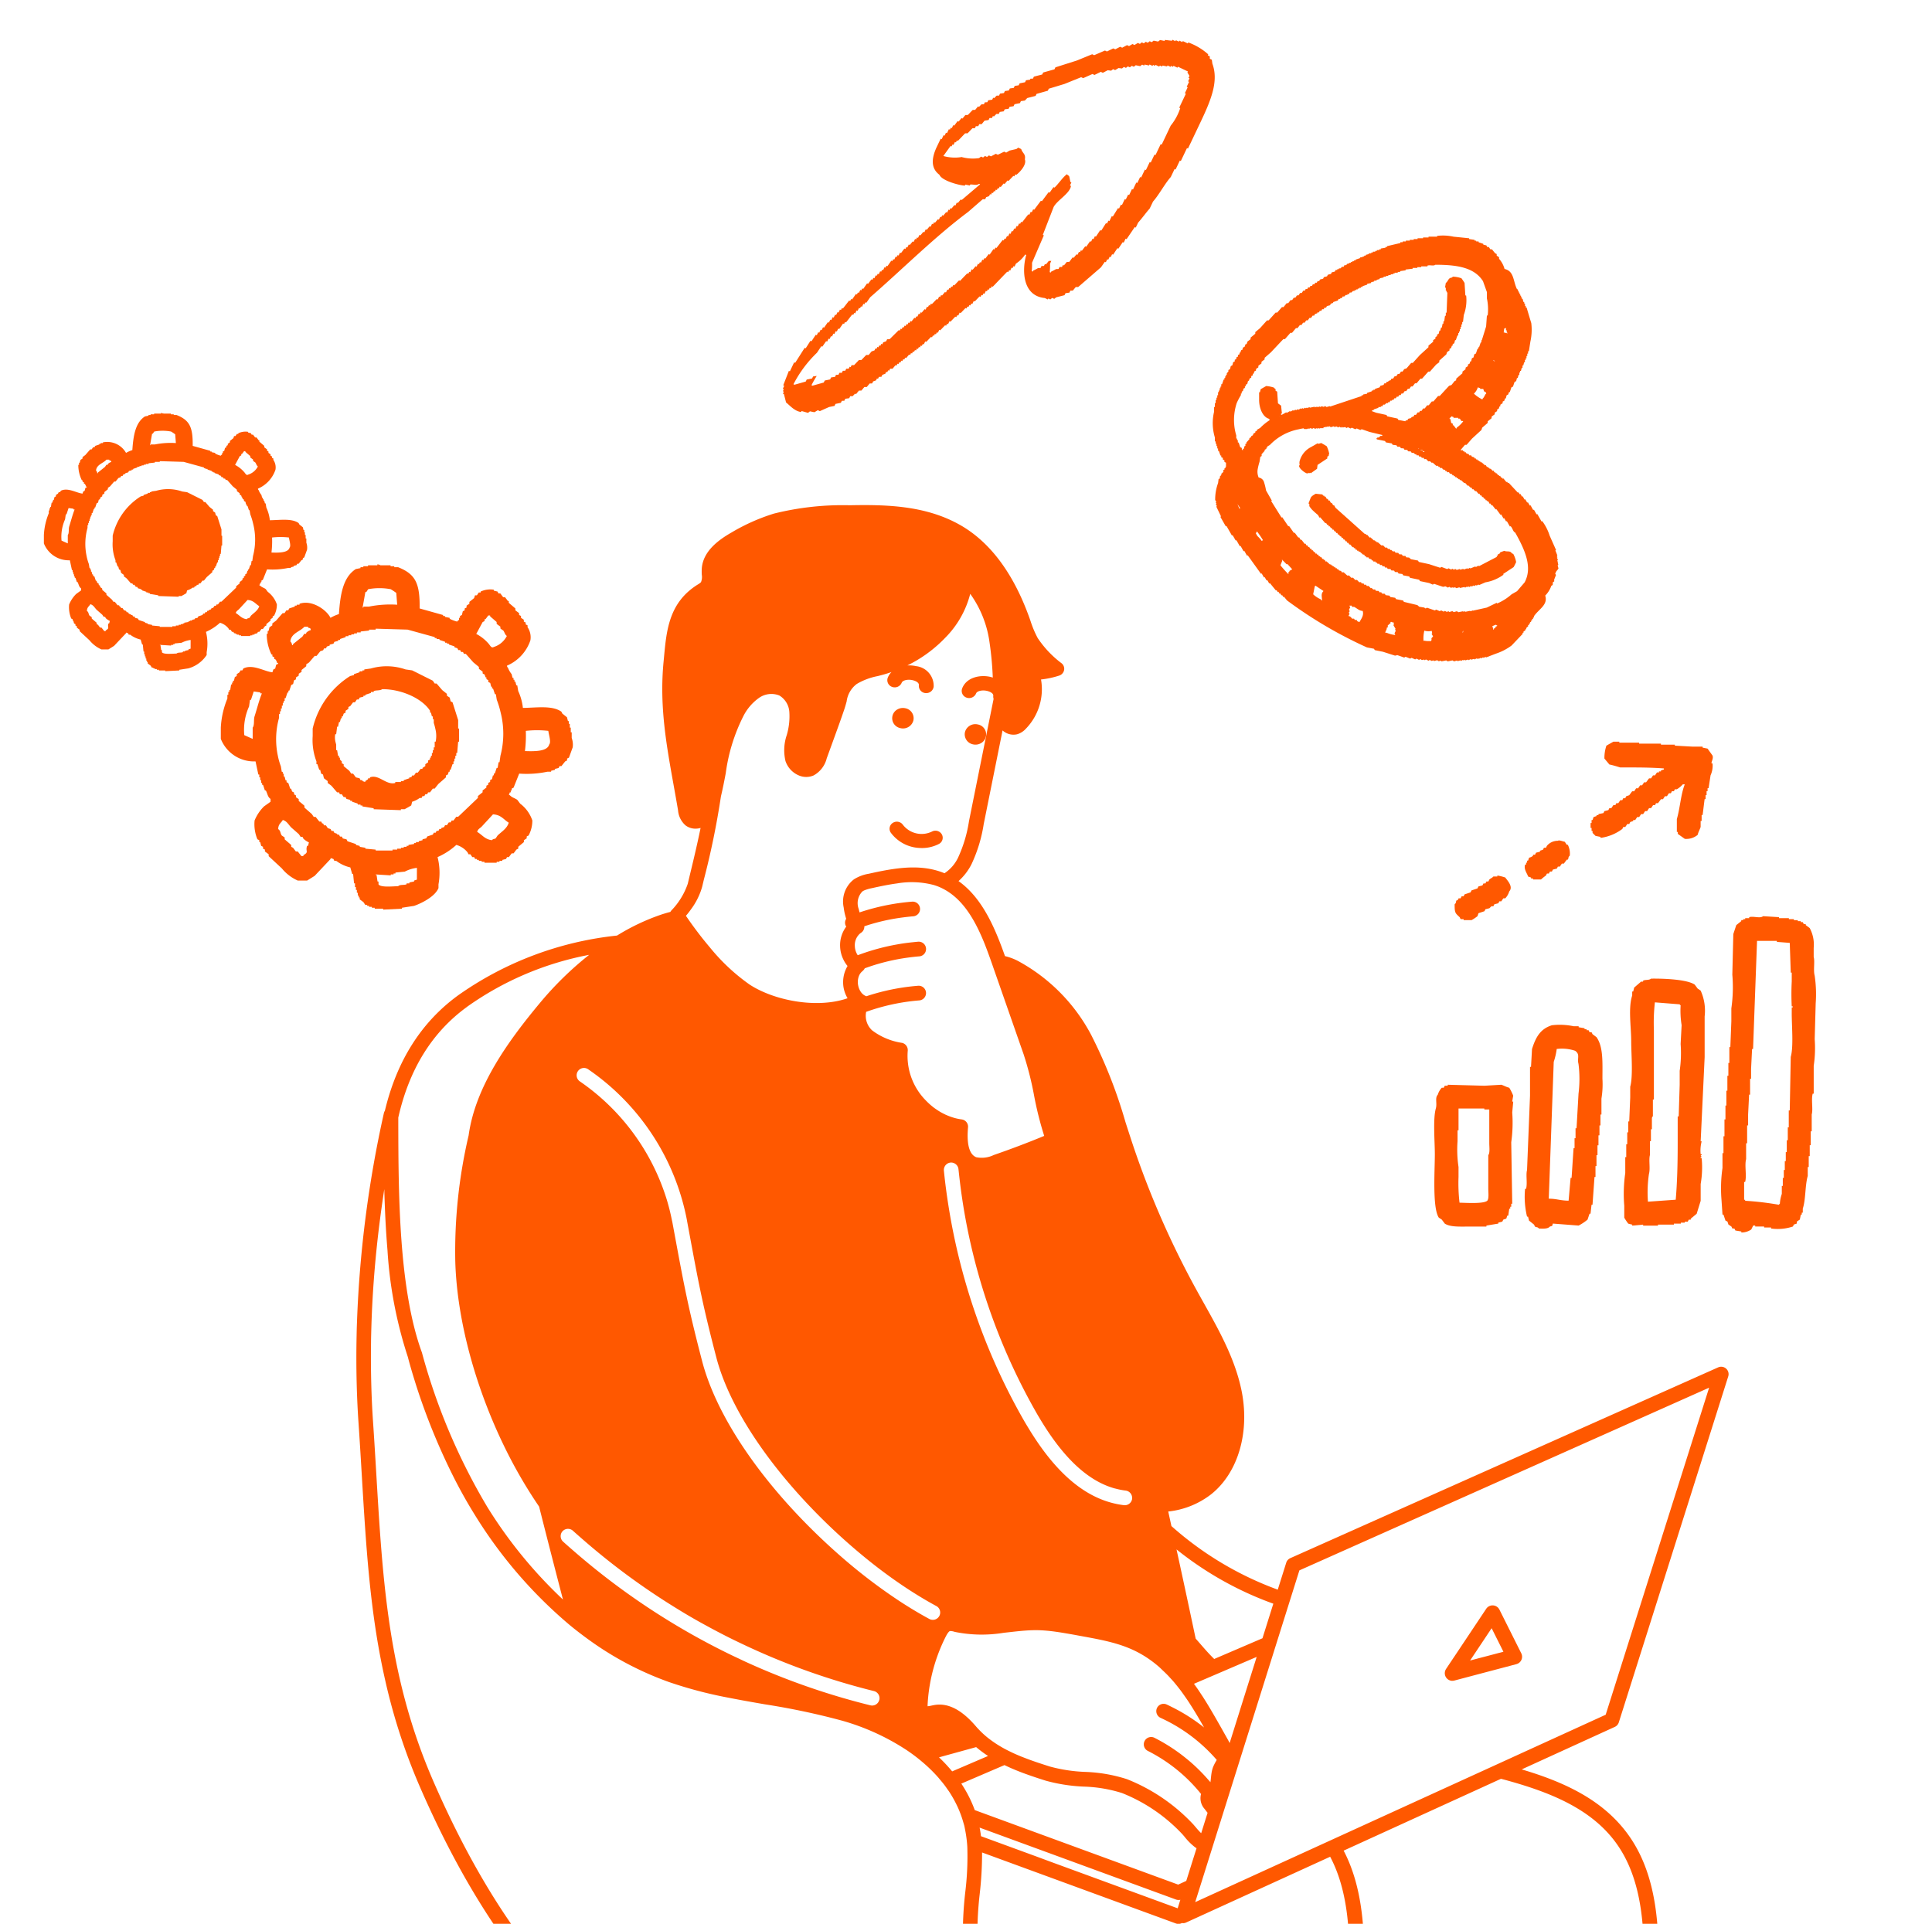 <svg xmlns="http://www.w3.org/2000/svg" xmlns:xlink="http://www.w3.org/1999/xlink" width="243" height="242" viewBox="0 0 243 242"><defs><clipPath id="a"><rect width="243" height="242" transform="translate(416 5463)" fill="#fff" stroke="#707070" stroke-width="1"/></clipPath></defs><g transform="translate(-416 -5463)" clip-path="url(#a)"><g transform="translate(-16.81 4267.916)"><g transform="translate(477.619 1258.614)"><path d="M698.908,1562.255c-5.463-2.276-15.026-3.01-17.213-3.153a13.572,13.572,0,0,0-10.588-5.057c.221-.878.547-2.736,1.174-6.921.707-4.716,1.518-10.648,2.28-16.7.947-7.52,3.173-26.082,3.381-36.02.125-6-.061-12.845-3.876-18.051-3.144-4.29-7.941-6.518-13.324-8.116l11.715-5.349a.933.933,0,0,0,.5-.568L686.72,1418.8a.933.933,0,0,0-1.27-1.134l-53.815,24a.932.932,0,0,0-.51.573l-1.065,3.389a41.494,41.494,0,0,1-13.375-8l-.4-1.83a10.647,10.647,0,0,0,5.429-2.193c3.421-2.75,4.891-7.949,3.743-13.244-.844-3.9-2.806-7.4-4.7-10.785-.315-.563-.63-1.125-.939-1.688a111.623,111.623,0,0,1-7.951-18.128c-.329-.981-.652-1.987-.965-2.96a61.6,61.6,0,0,0-4.308-10.954,22.548,22.548,0,0,0-9.161-9.28,6.95,6.95,0,0,0-1.682-.633c-1.25-3.542-2.848-7.316-5.843-9.438a7.207,7.207,0,0,0,1.62-2.1,18.359,18.359,0,0,0,1.548-5.073l2.371-11.782a2.031,2.031,0,0,0,1.825.486,2.366,2.366,0,0,0,1.093-.687,7.126,7.126,0,0,0,1.919-6.206,11.279,11.279,0,0,0,2.278-.487.919.919,0,0,0,.622-.681.885.885,0,0,0-.3-.859,13.044,13.044,0,0,1-3.013-3.176,12.72,12.72,0,0,1-.906-2.153l-.121-.345c-2.041-5.712-5.032-9.689-8.891-11.821-4.288-2.369-9.126-2.485-13.719-2.395a35.769,35.769,0,0,0-9.532,1.046,24.754,24.754,0,0,0-5.372,2.395c-1.525.877-3.567,2.3-3.716,4.536a7.429,7.429,0,0,0,0,.75,1.735,1.735,0,0,1-.1.951,1.909,1.909,0,0,1-.414.3c-3.589,2.244-3.915,5.7-4.228,9.049l-.059.627c-.54,5.538.333,10.393,1.257,15.534.188,1.05.379,2.112.561,3.194a2.8,2.8,0,0,0,.956,1.9,2.069,2.069,0,0,0,1.137.4,2.442,2.442,0,0,0,.742-.088c-.458,2.235-1.005,4.495-1.41,6.164l-.2.844a8.986,8.986,0,0,1-2.061,3.367.865.865,0,0,0-.129.186c-.281.068-.6.163-1.04.3a27.136,27.136,0,0,0-5.671,2.675,42.235,42.235,0,0,0-19.973,7.51c-4.651,3.381-7.723,8.25-9.224,14.529a.92.92,0,0,0-.127.3,143.981,143.981,0,0,0-3.375,26.078c-.011.305-.024.616-.033.916s-.014.618-.021.926c-.092,4.232.027,7.926.234,10.961.156,2.282.29,4.528.419,6.7.089,1.5.178,2.974.271,4.433q.039.6.079,1.2c.026.4.054.8.082,1.194.264,3.781.592,7.455,1.094,11.089.358,2.589.811,5.161,1.392,7.738a74.779,74.779,0,0,0,4.411,13.567c8.162,18.753,18.491,31.222,30.72,37.109l-5.687,46.785c-.012.1-.229,2.349,3.024,3.393a5.92,5.92,0,0,0,1.809.263,12.064,12.064,0,0,0,4.857-1.24.923.923,0,0,0,.473-.594l11.433-44.868c4.334.564,9,1.019,13.258,1.342,5.117.388,10.961.683,15.712.683a43.98,43.98,0,0,0,7.564-.466c.065,7.552.5,15.687.754,19.932.332,5.467.742,10.842,1.157,15.136.653,6.759.91,7.027,1.183,7.311a6.538,6.538,0,0,0,4.431,1.579c.419.031.868.051,1.336.064l.121,5.723a5.592,5.592,0,0,0-.546.947,16.939,16.939,0,0,0-1.767,8.483c-.006.033-.016.061-.021.1a4.437,4.437,0,0,0,1.118,3.7,5.62,5.62,0,0,0,2.016.877,13.839,13.839,0,0,0,3.225.445c1.346.155,3,.266,5.048.314.748.018,1.527.027,2.33.027a164.631,164.631,0,0,0,20.17-1.367c5.909-.775,9.214-1.566,11.079-2.273l.31.09a13.836,13.836,0,0,0,3.222.445c1.348.154,3,.266,5.051.314.748.018,1.527.027,2.33.027a164.753,164.753,0,0,0,20.17-1.367c13.171-1.726,13.432-3.538,13.543-4.311l.041-.276C701.9,1567.022,702.4,1563.708,698.908,1562.255Zm-26.332-84.812c3.474,4.74,3.638,11.219,3.519,16.92-.259,12.388-3.735,39.733-5.66,52.6-.22,1.474-.419,2.755-.592,3.806-.216,1.317-.389,2.27-.5,2.763-.086.021-.192.043-.306.066-1.675.337-6.261.915-10.812,1.24-.308.022-.616.043-.923.063s-.617.038-.923.055a53.034,53.034,0,0,1-6.349.047,5.359,5.359,0,0,1-3.122-.907c-.651-2.385-2.643-26.187-2.7-42.468,0-.31,0-.618,0-.923s0-.62,0-.926c.021-3.353.137-6.31.38-8.587a.924.924,0,0,0-.91-1.023q-1.51-.014-3.032-.032c.136-2.1.231-4.046.267-5.74.109-5.223-.02-11.077-2.566-15.94l19.154-8.746.633-.289.388.1c.3.081.594.163.889.246C664.795,1471.3,669.592,1473.371,672.576,1477.443Zm-3.341,81.222-10.777.112a1.456,1.456,0,0,0-.155-.009l-.044-2.075c1.6-.111,3-.239,3.9-.327,2.039-.2,4-.435,5.525-.663.59-.089,1.051-.166,1.423-.235Zm-26.582-56.652c-.189,2.228-.276,4.916-.295,7.788q-1.252,0-2.51,0c.256-2.672.488-5.326.67-7.816Q641.588,1502,642.653,1502.012Zm-12.989-48.893.369-1.174.369-1.174.877-2.792.277-.881.277-.882.947-3.015,51.535-22.981-13.01,41.139-1.39.634-1.127.515-8.643,3.947-1,.458-1.028.469-.177.081-1.345.614-1.363.622-17.853,8.152-.852.389-.852.389-16,7.306.068-.216.349-1.109.377-1.2.377-1.2.788-2.509.3-.958.991-3.156.375-1.2.959-3.051.278-.887.275-.875,2.548-8.114.284-.905.279-.889.885-2.82.356-1.133.356-1.133Zm-12.128,29.611-16.59-6.077-1.015-.372-1.011-.37-6.971-2.554a15.683,15.683,0,0,0-1.466-2.988q-.109-.173-.223-.345l5.426-2.328q.414.2.836.385.777.339,1.574.634c.315.117.632.229.949.339s.632.215.948.319q.436.142.87.279a21.313,21.313,0,0,0,4.81.75,17.622,17.622,0,0,1,4.792.808,21,21,0,0,1,7.594,5.179c.1.113.2.228.294.342a7.5,7.5,0,0,0,1.331,1.319c.052.037.107.065.161.1l-1.292,4.112Zm.271,1.91-.336,1.07-15.672-5.741-1.079-.4-1.08-.4-6.906-2.53q-.068-.539-.173-1.079l6.81,2.495,1.041.381,1.052.385,15.792,5.785a.927.927,0,0,0,.321.057A.95.95,0,0,0,617.808,1484.64Zm-28.7-16.154a20.154,20.154,0,0,0-1.655-1.766l4.672-1.287a14.652,14.652,0,0,0,1.5,1.115Zm31.443-9.512c-.173-.268-.348-.535-.528-.8-.164-.238-.334-.472-.5-.705l2.031-.871.153-.065.944-.405.948-.407,3.806-1.633-.1.333-.356,1.133-.356,1.133-.31.985-.285.909-.289.919-1.7,5.424c-.107-.223-.217-.419-.306-.577q-.34-.6-.675-1.2C622.236,1461.751,621.438,1460.339,620.554,1458.974Zm8.952-11.581-1.365,4.348-6.073,2.606q-.417-.411-.805-.834c-.317-.347-.638-.716-.948-1.073q-.286-.33-.577-.66c-.535-2.543-1.366-6.449-2.407-11.215A42.394,42.394,0,0,0,629.505,1447.393Zm-14.334,7.989c.149.13.285.271.429.406.241.227.481.457.707.694.075.079.146.161.219.241.146.159.295.315.435.478.073.085.143.173.215.259.166.2.329.405.488.611.038.049.078.1.115.145.158.208.308.422.46.635.185.261.369.523.547.791.7,1.06,1.357,2.173,2.005,3.32a22.467,22.467,0,0,0-4.018-2.557c-.228-.113-.453-.23-.685-.335a.925.925,0,0,0-1.223.46.934.934,0,0,0,.46,1.223,20.67,20.67,0,0,1,7.063,5.292c-.03.053-.059.105-.091.161a5.635,5.635,0,0,0-.287.548c-.022.049-.047.093-.067.144a3.787,3.787,0,0,0-.2.737c-.043.25-.068.5-.091.729l-.021.2c-.011.1-.022.193-.035.283-.109-.131-.227-.254-.34-.382q-.576-.656-1.2-1.267-.7-.686-1.468-1.308a22.173,22.173,0,0,0-4.044-2.634.924.924,0,0,0-.83,1.651,20.17,20.17,0,0,1,2.217,1.3,20.235,20.235,0,0,1,4.484,4.121,2.011,2.011,0,0,0,.439,1.876c.093.122.188.244.283.366l.1.129-.805,2.565a9.478,9.478,0,0,1-.674-.737c-.105-.124-.21-.247-.317-.369a23.04,23.04,0,0,0-8.336-5.689,19.279,19.279,0,0,0-5.292-.918,19.609,19.609,0,0,1-4.4-.67q-.778-.246-1.542-.5-.4-.136-.793-.277l-.149-.053q-.471-.171-.932-.354l-.009,0-.222-.09c-.323-.133-.643-.269-.956-.413-.087-.04-.174-.083-.261-.124-.283-.135-.563-.274-.836-.421a15.126,15.126,0,0,1-1.362-.831c-.321-.221-.632-.453-.931-.7q-.418-.348-.8-.737c-.178-.18-.352-.364-.518-.558-1.8-2.1-3.518-2.981-5.241-2.681-.11.019-.225.043-.341.068a4.39,4.39,0,0,1-.495.085,2.522,2.522,0,0,1,0-.263,21.452,21.452,0,0,1,.936-5.186h0a21.46,21.46,0,0,1,1.336-3.3c.294-.58.469-.7.548-.714a1.671,1.671,0,0,1,.539.089l.1.026a16.954,16.954,0,0,0,6.113.106l.5-.056.43-.048c.308-.035.617-.068.928-.1.724-.071,1.45-.126,2.157-.126h.088c.443,0,.889.029,1.336.068.667.059,1.336.156,2,.265.593.1,1.185.2,1.769.31l.15.028.234.043C609.206,1452.17,612.1,1452.7,615.172,1455.382Zm-5.71-22.515c.079.023.158.038.237.058a9.154,9.154,0,0,0,1.225.239l.012,0a.924.924,0,0,1,.811.917.945.945,0,0,1,0,.109.907.907,0,0,1-.131.371.934.934,0,0,1-.785.445.956.956,0,0,1-.11-.006,11.16,11.16,0,0,1-1.6-.314c-3.835-1.039-7.285-4.174-10.493-9.515-.133-.221-.266-.437-.4-.666a78.475,78.475,0,0,1-5.443-11.528,79.546,79.546,0,0,1-4.042-15.044c-.276-1.668-.505-3.342-.672-5.019a.961.961,0,0,1,0-.166.915.915,0,0,1,.061-.257.927.927,0,0,1,.241-.353.915.915,0,0,1,.321-.189.964.964,0,0,1,.2-.046.928.928,0,0,1,1.011.829c.006.061.014.122.021.184.044.43.094.859.145,1.288q.259,2.175.642,4.338a77.551,77.551,0,0,0,9.111,25.039c.112.193.224.375.335.562C603.084,1429.032,606.141,1431.908,609.462,1432.868Zm-16.167-68.225c.136.344.266.692.394,1.042.025.067.049.133.073.2q.154.422.3.844l.012.033c.009.026.019.052.028.078l.163.466.122.351.508,1.454,3.214,9.2a40.3,40.3,0,0,1,1.3,5.126,42.789,42.789,0,0,0,1.28,5.11c-2.087.863-4.219,1.671-6.351,2.407a3.463,3.463,0,0,1-2.2.276c-.937-.374-1.123-1.778-1.073-3.1.009-.223.023-.444.042-.657a.923.923,0,0,0-.8-1,6.664,6.664,0,0,1-.715-.134,7.084,7.084,0,0,1-.985-.324c-.1-.042-.207-.084-.309-.13-.207-.1-.409-.2-.607-.313s-.38-.229-.563-.355c-.112-.077-.224-.153-.333-.235a8.467,8.467,0,0,1-.951-.848,7.98,7.98,0,0,1-2.32-6.288.934.934,0,0,0-.705-1,8.247,8.247,0,0,1-3.782-1.58,2.5,2.5,0,0,1-.743-2.324q.9-.322,1.814-.576.484-.134.973-.25c.335-.079.671-.152,1.009-.218a25.934,25.934,0,0,1,2.883-.394.924.924,0,0,0-.146-1.843,27.686,27.686,0,0,0-3.891.59l-.25.058q-.517.122-1.03.264t-1.008.3l-.059.019-.284.093a.68.68,0,0,0-.059-.034,1.441,1.441,0,0,1-.624-.523,2.108,2.108,0,0,1-.3-.669,2.434,2.434,0,0,1-.056-.279,2.24,2.24,0,0,1,.059-.87,1.664,1.664,0,0,1,.055-.159,1.435,1.435,0,0,1,.431-.613c.012-.01.02-.021.033-.03a.894.894,0,0,0,.116-.114.923.923,0,0,0,.158-.229c.218-.08.437-.158.658-.232a25.867,25.867,0,0,1,4.772-1.114c.474-.064.95-.12,1.429-.157a.924.924,0,0,0-.146-1.843c-.208.017-.415.04-.622.061q-1.025.1-2.038.284a27.679,27.679,0,0,0-4.041,1.036q-.448.152-.892.32c-.01-.014-.022-.028-.032-.043a2.187,2.187,0,0,1-.336-1.116,1.938,1.938,0,0,1,.62-1.543,1.371,1.371,0,0,1,.139-.105.924.924,0,0,0,.436-.834l.362-.118c.105-.033.21-.069.316-.1q.875-.266,1.767-.47c.789-.18,1.587-.319,2.391-.424.438-.057.878-.108,1.319-.143a.924.924,0,1,0-.145-1.843,27.714,27.714,0,0,0-4.7.786q-.541.138-1.077.3l-.016.005c-.274.082-.545.17-.816.261-.035-.127-.068-.255-.1-.386l0-.021a2.1,2.1,0,0,1,.46-2.233,1.535,1.535,0,0,1,.3-.158,5.392,5.392,0,0,1,.875-.249l.188-.041c1.017-.225,2.021-.429,3-.56a10.89,10.89,0,0,1,4.6.2c.211.064.42.134.625.218a7.083,7.083,0,0,1,.727.35C590.625,1358.923,592.118,1361.654,593.295,1364.643Zm-37.083-4.531a8.724,8.724,0,0,0,1.454-2.9l.2-.842a101.518,101.518,0,0,0,2.162-10.528c.236-.983.425-1.961.606-2.917a22.442,22.442,0,0,1,2.188-7.125,6.3,6.3,0,0,1,2.02-2.368,2.694,2.694,0,0,1,2.531-.285,2.617,2.617,0,0,1,1.256,2.023,8.323,8.323,0,0,1-.324,2.964,5.912,5.912,0,0,0-.155,3.271,3,3,0,0,0,1.628,1.777,2.357,2.357,0,0,0,1.9.025,3.371,3.371,0,0,0,1.657-2.156l.748-2.056c.5-1.382,1.011-2.764,1.479-4.157.108-.323.193-.636.276-.937a3.26,3.26,0,0,1,1.284-2.21,8.217,8.217,0,0,1,2.628-.985c.288-.074.577-.148.863-.23s.581-.179.868-.277a2.129,2.129,0,0,0-.465.7.893.893,0,0,0,.541,1.166.949.949,0,0,0,1.208-.527c.12-.308.764-.457,1.373-.317.085.019.831.2.785.631a.91.91,0,0,0,.834.992l.044,0a.929.929,0,0,0,.984-.812,2.489,2.489,0,0,0-2.212-2.577,4.065,4.065,0,0,0-1.1-.09,16.774,16.774,0,0,0,4.786-3.5,12.073,12.073,0,0,0,3.125-5.506,13.558,13.558,0,0,1,2.42,6.05,41.372,41.372,0,0,1,.417,4.486c-.1-.03-.189-.064-.292-.088-1.371-.308-3.025.084-3.556,1.439a.893.893,0,0,0,.541,1.166.951.951,0,0,0,1.208-.527c.122-.309.761-.454,1.374-.316.085.019.832.2.786.631a.868.868,0,0,0,.042.373l-.005.025-3.092,15.364a17.116,17.116,0,0,1-1.38,4.6,4.889,4.889,0,0,1-1.7,1.946l-.038-.018c-2.982-1.219-6.2-.655-9.515.086a4.932,4.932,0,0,0-1.839.7,3.513,3.513,0,0,0-1.287,3.534,7.542,7.542,0,0,0,.18.958q.06.232.134.472a.915.915,0,0,0-.081.822.94.94,0,0,0,.09.156,3.9,3.9,0,0,0-.774,2.491,4.022,4.022,0,0,0,.416,1.657,3.6,3.6,0,0,0,.52.808,3.472,3.472,0,0,0-.211.415,3.719,3.719,0,0,0-.282.912,4.043,4.043,0,0,0-.033,1.212,3.983,3.983,0,0,0,.53,1.518c-3.784,1.328-9.174.33-12.317-1.717a24.8,24.8,0,0,1-4.984-4.658c-.279-.329-.543-.653-.8-.969q-.4-.5-.744-.956c-.269-.354-.513-.685-.73-.987-.245-.34-.452-.637-.622-.884l-.138-.2C555.8,1360.663,556,1360.4,556.212,1360.112Zm-.47,39,.278,1.5.038.207c.155.838.3,1.609.435,2.34.182.974.353,1.874.521,2.736.633,3.232,1.251,5.98,2.436,10.525,1.4,5.373,5.28,11.706,10.922,17.835a75.908,75.908,0,0,0,5.768,5.627q.561.492,1.128.97.587.495,1.177.973c1.7,1.374,3.422,2.629,5.117,3.737q.443.289.883.564c.282.176.562.349.842.517.616.369,1.228.72,1.831,1.044a.924.924,0,1,1-.873,1.629c-.588-.315-1.183-.657-1.782-1.013q-.418-.249-.838-.51-.512-.319-1.027-.654a68.1,68.1,0,0,1-7.182-5.436q-.554-.478-1.1-.969-.533-.478-1.06-.968c-1.461-1.359-2.885-2.785-4.241-4.258-5.843-6.347-9.874-12.96-11.35-18.621-1.74-6.673-2.269-9.507-3.393-15.575-.01-.054-.019-.1-.029-.157l-.315-1.7c-.024-.128-.055-.253-.081-.38q-.252-1.252-.62-2.474a28.073,28.073,0,0,0-10.927-14.9.924.924,0,1,1,1.047-1.522A29.791,29.791,0,0,1,555.742,1399.115Zm24.2,60.39a.922.922,0,0,1-1.119.676,89.2,89.2,0,0,1-15.886-5.565c-.3-.14-.6-.288-.907-.431s-.606-.284-.907-.431a89.778,89.778,0,0,1-19.479-12.873c-.488-.423-.976-.846-1.455-1.28l-.016-.014a.921.921,0,0,1-.3-.745.9.9,0,0,1,.234-.56.912.912,0,0,1,.312-.223.924.924,0,0,1,.993.16c.461.418.932.825,1.4,1.233a87.282,87.282,0,0,0,10.741,7.977c1,.629,2,1.243,3.026,1.831.638.368,1.284.722,1.931,1.072q1.337.726,2.7,1.407c.3.15.6.294.905.441s.6.288.906.43a87.342,87.342,0,0,0,16.242,5.775A.924.924,0,0,1,579.944,1459.505Zm-51.888-87.164a38.938,38.938,0,0,1,15.4-6.567,41.833,41.833,0,0,0-6.188,6.047c-4.029,4.839-8.126,10.524-8.971,16.665a64.047,64.047,0,0,0-1.681,15.786c.2,7.495,2.605,16.32,6.594,24.212a59.724,59.724,0,0,0,3.951,6.7c.23.911.462,1.83.7,2.766.773,3.037,1.547,6.032,2.3,8.923a57.409,57.409,0,0,1-9.534-11.675,77.276,77.276,0,0,1-8.19-19.339.907.907,0,0,0-.029-.094c-2.9-7.952-2.936-19.927-2.959-28.67l0-.851C520.807,1380.189,523.675,1375.527,528.056,1372.341Zm77.352,137.483q-.037.41-.083.836l-.01.09c-.01.09-.018.177-.028.269a23.369,23.369,0,0,1-4.313.437,178.992,178.992,0,0,1-18.776-.625c-4.682-.355-9.075-.8-12.938-1.3q-.467-.06-.922-.122t-.922-.127c-5.644-.793-9.948-1.7-12.035-2.582-.165-.07-.328-.146-.493-.219-.295-.13-.59-.262-.882-.4s-.587-.279-.879-.425c-11.573-5.8-21.408-17.866-29.261-35.909-4.943-11.358-6.1-21.859-6.865-33.5-.028-.424-.054-.855-.081-1.283s-.056-.884-.083-1.33q-.075-1.231-.149-2.481c-.129-2.177-.263-4.427-.42-6.717-.189-2.775-.3-6.106-.248-9.9,0-.344.01-.687.018-1.04.008-.331.018-.669.028-1.007.108-3.551.374-7.47.869-11.7q.281-2.4.662-4.93c.031-.205.059-.406.091-.613.066,2.536.187,5.151.405,7.733a53.637,53.637,0,0,0,2.561,13.39c.051.2.226.876.53,1.9.164.55.365,1.2.6,1.937.054.165.109.333.166.506a80.5,80.5,0,0,0,4.6,11.038c.758,1.481,1.592,2.976,2.507,4.443A57.579,57.579,0,0,0,541,1450.076q.592.489,1.209.962c.393.3.79.6,1.2.894a40.311,40.311,0,0,0,10.093,5.322,53.6,53.6,0,0,0,7.437,1.958c.307.061.614.119.921.177s.614.117.921.173c.935.171,1.866.333,2.791.494a89.771,89.771,0,0,1,9.655,2.042,29.316,29.316,0,0,1,8.135,3.7q.519.348,1.006.714c.318.239.622.484.919.734a19.154,19.154,0,0,1,2.062,2c.07.079.133.162.2.242.143.169.286.336.421.507.067.085.133.171.2.257.128.17.247.343.367.517.063.091.132.179.193.27a14.682,14.682,0,0,1,.833,1.444q.3.586.534,1.19.221.561.386,1.135c.047.165.1.327.144.494.051.207.086.415.127.622q.1.528.167,1.055t.092,1.028a36.993,36.993,0,0,1-.259,5.691,45.124,45.124,0,0,0-.3,5.192c0,.283.005.584.006.9,0,2.156.011,4.839,1.3,6.633.8,1.106,2.965,1.675,6.438,2.512,1.323.319,3.034.732,4.356,1.193a5.193,5.193,0,0,1,1.864.95,1.042,1.042,0,0,1,.1.112,4.24,4.24,0,0,1,.411.819,9.74,9.74,0,0,1,.541,2.5A28.43,28.43,0,0,1,605.407,1509.825Zm8.747,45.238c-.41-.012-.8-.031-1.16-.058a5.362,5.362,0,0,1-3.122-.907c-.65-2.382-2.638-26.126-2.7-42.406,0-.309,0-.615,0-.919v0c.034-.315.063-.623.09-.926a29.849,29.849,0,0,0,.051-5.4c.06-1.19.139-2.283.242-3.249a.925.925,0,0,0-.911-1.023l-.6-.005-.006-.011c-.987-1.474-4.112-2.226-7.42-3.024-1.965-.473-4.935-1.189-5.37-1.794-.944-1.312-.95-3.666-.954-5.558,0-.325,0-.636-.007-.927a43.741,43.741,0,0,1,.294-4.98,44.432,44.432,0,0,0,.293-5.184l7.456,2.732,1.125.412,1.149.421,14.646,5.365a.933.933,0,0,0,.711-.028l.055-.025.024,0a.972.972,0,0,0,.107.019.928.928,0,0,0,.387-.084l.4-.182,4.978-2.273,5.973-2.728,6.771-3.092c2.391,4.506,2.508,10.119,2.4,15.132-.035,1.668-.128,3.609-.268,5.747q-.03.454-.062.921t-.066.924c-.106,1.434-.229,2.94-.366,4.5-.1,1.093-.2,2.212-.311,3.352q-.044.46-.09.924c-.03.307-.061.616-.092.925l-.012.116c-.165,1.646-.342,3.327-.527,5.022-1.372,12.583-3.2,25.988-4.257,32.722-.116.734-.223,1.393-.319,1.958-.06.353-.115.668-.166.949-.087.48-.162.857-.222,1.11-.609.146-1.948.356-3.678.574-.3.037-.6.075-.921.112q-.449.053-.921.106c-3.321.37-7.457.711-10.784.75-.317,0-.624,0-.924,0C614.761,1555.077,614.451,1555.072,614.155,1555.063Zm12.918,6.365-10.777.112a1.484,1.484,0,0,0-.155-.009l-.1-4.608c3.4-.042,7.263-.38,9.086-.559.587-.057,1.167-.118,1.733-.181Zm22.4,7.417a3.651,3.651,0,0,1-1.573,1.984c-1.351.541-17.077,1.735-22.4,1.93-6.337.232-10.1-1.118-10.681-1.609a2.316,2.316,0,0,0-1.023-.536,14.783,14.783,0,0,1,1.207-5.264c.144-.344.277-.638.388-.88l.052-.113c.343-.743.63-.932.709-.971h.024c.021,0,.042,0,.062,0l10.906-.112.924-.01.808-.009a.958.958,0,0,0,.116-.014.915.915,0,0,0,.781-1.088l-.686-3.5a11.586,11.586,0,0,1,9.2,4.638.923.923,0,0,0,.706.392c.026,0,.68.039,1.731.126a13.39,13.39,0,0,0-2.23,2.529.924.924,0,0,0,1.533,1.032,11.861,11.861,0,0,1,3.187-3.161.889.889,0,0,0,.164-.145c.535.058,1.1.125,1.692.2a22.293,22.293,0,0,0-2.405,2.247.924.924,0,1,0,1.363,1.249,20.666,20.666,0,0,1,3.512-3.047.9.9,0,0,0,.1-.086c1.641.259,3.334.582,4.909.98A5.557,5.557,0,0,0,649.476,1568.846Zm5.172-4.572c-5.53-1.7-13.187-2.282-15.115-2.407a13.589,13.589,0,0,0-10.8-5.057l-.034-.842c.7-.088,1.359-.178,1.951-.266,2.6-.389,2.8-.573,3.015-.768.179-.163.311-.286.609-1.816a9.5,9.5,0,0,0,2.819.483,5.707,5.707,0,0,0,1.524-.195c3.293-.908,3.169-3.162,3.162-3.257l-2.654-33.316c.183-1.693.365-3.433.54-5.181l2.688,0c.024,7.887.49,16.7.762,21.175.331,5.467.742,10.843,1.157,15.136.653,6.759.91,7.027,1.183,7.311a6.54,6.54,0,0,0,4.431,1.579c.758.056,1.609.08,2.505.08,1.295,0,2.683-.05,4.02-.122l.065,3.065a5.55,5.55,0,0,0-.546.947A20.74,20.74,0,0,0,654.648,1564.274Zm36.991,1.807a3.653,3.653,0,0,1-1.574,1.984c-1.351.542-17.077,1.736-22.4,1.931a31.01,31.01,0,0,1-8.013-.647,4.443,4.443,0,0,0-2.909-4.329c-.115-.048-.236-.095-.355-.142a17.023,17.023,0,0,1,.779-2.291c.144-.344.277-.638.388-.88l.052-.114c.343-.743.63-.932.709-.972h.024c.02,0,.041,0,.062,0l10.906-.113.924-.009.808-.009a.9.9,0,0,0,.116-.014.916.916,0,0,0,.781-1.088l-.687-3.5a11.586,11.586,0,0,1,9.2,4.638.925.925,0,0,0,.706.392c.027,0,.681.039,1.732.125a13.387,13.387,0,0,0-2.231,2.529.924.924,0,0,0,1.534,1.032,11.865,11.865,0,0,1,3.187-3.16.893.893,0,0,0,.165-.145c.535.058,1.1.125,1.691.2a22.228,22.228,0,0,0-2.4,2.247A.924.924,0,0,0,686.19,1565a20.716,20.716,0,0,1,3.512-3.047.879.879,0,0,0,.1-.085c1.64.259,3.334.582,4.909.98A5.557,5.557,0,0,0,691.638,1566.081Z" transform="translate(-514.157 -1309.188)" fill="#ff5800"/><path d="M640.774,1359.293c.029.009.058.017.089.023a1.347,1.347,0,0,0,1.614-.96,1.28,1.28,0,0,0-1.01-1.546,1.391,1.391,0,0,0-1,.149,1.265,1.265,0,0,0,.306,2.334Z" transform="translate(-572.406 -1331.247)" fill="#ff5800"/><path d="M657.766,1363.093c.029.009.058.016.088.023a1.392,1.392,0,0,0,1-.149,1.268,1.268,0,0,0-.395-2.357,1.347,1.347,0,0,0-1.614.96A1.288,1.288,0,0,0,657.766,1363.093Z" transform="translate(-580.283 -1333.009)" fill="#ff5800"/><path d="M643,1386.749a4.613,4.613,0,0,0,2.405-.508.874.874,0,0,0,.362-1.206.931.931,0,0,0-1.245-.348,2.972,2.972,0,0,1-3.648-.853.937.937,0,0,0-1.273-.24.869.869,0,0,0-.251,1.231A4.76,4.76,0,0,0,643,1386.749Z" transform="translate(-572.118 -1343.609)" fill="#ff5800"/><path d="M770.345,1576.693a1,1,0,0,0,.246-.032l1.364-.361,1.247-.33.183-.048.833-.221.6-.158.413-.109.922-.244,1.431-.378.8-.213a.963.963,0,0,0,.614-1.361l-2.751-5.5a.962.962,0,0,0-1.661-.1l-2.462,3.693-.525.787-.088.132-.437.656-.079.118-.411.616-.1.145-.429.643-.517.775s0,.009-.006.013a.961.961,0,0,0,.807,1.483Zm2.509-2.991.216-.324.309-.463.525-.788,1.365-2.048,1.481,2.96-.519.137-1.43.379-1.151.3-.279.074-.814.215Z" transform="translate(-632.466 -1428.79)" fill="#ff5800"/></g><path d="M622.809,1239.117l.125.06.119-.251.126.06.119-.25.126.06.119-.251.125.06.119-.252.127.06.179-.376.125.059.609-.633.124.059.119-.25.127.06.119-.25.124.059.119-.251.125.06.179-.376.126.059.608-.633.125.059.119-.25.127.06.179-.377.125.059.608-.633.125.059.12-.251.124.06.179-.377.127.061.607-.634.126.059.119-.251.127.06.119-.249.125.059.12-.253.125.06.179-.377.127.06c.2-.21.4-.422.607-.633l.126.06.119-.251.125.059.119-.25.126.06.179-.377.125.059.119-.251.126.06.119-.25.125.06.12-.251.125.06q.912-.952,1.826-1.9l.124.059c.04-.083.079-.166.119-.25l.127.06.179-.377.125.059.119-.25.125.059.179-.377a4.233,4.233,0,0,0,1.157-1.142l.127.06c-.532,1.9-.492,5.141,2.344,5.417l.377.179.06-.125.251.12c.081-.064.163-.128.244-.192l.251.119.243-.191,1.052-.27.119-.25c.165-.025.33-.049.495-.072l.119-.251c.1,0,.208,0,.311-.007.122-.147.243-.295.363-.442l.311-.007q1.433-1.238,2.867-2.481c.161-.23.322-.46.484-.692l.125.059c.059-.125.119-.25.179-.377l.125.059.179-.375.126.06.178-.376.126.06.542-.819.125.059q.273-.407.544-.817l.124.059.238-.5.126.059q.513-.755,1.025-1.513l.127.06.3-.626c.44-.479,1.018-1.285,1.454-1.769l.417-.878c.764-.858,1.462-2.218,2.235-3.088l.477-1,.125.06.536-1.129.125.059.774-1.63.126.06.06-.126,1.608-3.386c1.353-2.852,2.167-5.074,1.4-7.169q-.034-.248-.071-.495l-.251-.119c0-.1,0-.208-.008-.312l-.249-.119.059-.124a7.721,7.721,0,0,0-2.514-1.5l-.06.126-.627-.3-.06.125-.375-.178-.06.125-.377-.179-.06.125-.377-.179-.06.126-.871-.107c-.02.043-.04.084-.06.127-.187-.039-.374-.075-.561-.114l-.244.192-.561-.114-.245.191-.251-.119-.246.192-.249-.119c-.083.063-.163.128-.246.19l-.25-.119-.245.192-.251-.119c-.144.085-.286.17-.429.256l-.252-.12-.429.258-.252-.12-.614.324-.251-.119c-.2.106-.41.215-.614.322l-.251-.119-.8.389-.25-.119c-.452.195-.9.392-1.355.587l-.251-.119c-.637.261-1.271.522-1.909.783l-2.715.864-.119.25-1.422.4-.119.25-1.049.271-.119.25-.311.007-.06.125-.5.073-.119.25-.682.138-.119.25-.5.072-.119.251-.5.073-.119.251-.5.071-.119.252-.495.072-.12.251c-.1,0-.207,0-.31.006-.1.105-.2.211-.305.317l-.125-.059-.119.25-.5.072-.119.25-.311.008-.119.25-.311.006-.3.316-.125-.06c-.121.148-.243.295-.363.442-.1,0-.206,0-.311.007l-.608.633-.311.006c-.12.148-.242.295-.363.443l-.126-.06c-.121.148-.241.295-.363.442l-.126-.06-.423.568-.125-.059-.179.377-.126-.06-.119.251-.125-.06-.238.5-.125-.059-.179.376-.126-.06-.238.5-.126-.059-.477,1c-.706,1.484-.762,2.726.32,3.533.291.746,2.5,1.341,3.2,1.364l.06-.125.561.113.06-.126c.467-.021.732.155,1.115-.085l.125.059q-1.16.987-2.32,1.973l-.126-.06-.362.442-.126-.059-.179.376-.125-.06-.364.442-.126-.06-.12.251-.126-.06c-.059.126-.119.251-.178.375l-.125-.059-.363.443-.126-.059-.12.251-.126-.06-.179.376-.124-.059c-.122.147-.243.3-.365.441l-.124-.06-.119.251-.126-.059-.179.377-.126-.06c-.122.146-.242.295-.363.441l-.125-.06-.179.376-.125-.059-.365.443-.124-.059-.179.376-.126-.06-.12.252-.126-.06-.178.376-.125-.059q-.182.221-.365.442l-.124-.059-.179.376-.126-.06-.12.252-.126-.06c-.14.189-.282.378-.423.568l-.126-.06-.179.375-.124-.059-.12.252-.126-.06-.179.376-.125-.059-.119.251-.126-.06-.483.694-.124-.059-.119.25-.127-.06-.179.377-.125-.06-.119.25-.125-.059-.179.377-.127-.06-.119.251-.126-.06-.179.377-.124-.059-.119.25-.125-.06c-.141.189-.282.379-.424.567l-.124-.059q-.241.348-.482.693l-.127-.06-.119.251-.124-.059-.179.376-.125-.06-.119.252-.127-.06-.482.692-.125-.06-.12.251-.126-.06-.787,1.01-.125-.06-.119.251-.127-.06-.179.377-.124-.059-.179.375-.126-.059-.179.375-.125-.06-.179.376-.124-.059-.179.377-.127-.06q-.242.347-.482.694l-.125-.06-.178.376-.126-.06-.179.376-.126-.06-.179.377-.126-.06c-.18.274-.362.547-.542.819l-.127-.06q-.3.471-.6.944l-.126-.059-1.2,1.887-.127-.06-.536,1.129-.125-.06q-.356.909-.709,1.815l.126.06-.179.376.125.059-.119.251.126.06-.119.25.126.059c.089.35.18.7.269,1.05.433.325,1.038,1.09,1.888,1.2l.06-.125.811.231c.083-.063.164-.128.245-.192l.561.113.43-.257.25.119,1.169-.52.68-.137.12-.252c.226-.046.454-.091.68-.139l.119-.251.312-.006.119-.25c.165-.025.33-.048.5-.071l.12-.252.309-.005.306-.317.124.059c.121-.148.242-.3.363-.44l.311-.008.364-.442c.1,0,.207,0,.311-.006.121-.147.241-.294.364-.442l.311-.006.119-.251.369-.132.119-.251.126.06.119-.25.311-.008.119-.25.369-.131.12-.251.126.059c.04-.083.079-.167.119-.25l.125.059.119-.25.31-.007c.122-.146.242-.293.365-.442l.125.06.119-.251.124.059.119-.25.126.06.12-.251.125.06.12-.252.125.06.119-.251.125.06.363-.441.126.06.12-.251.125.059c.039-.084.079-.167.119-.251l.125.06Zm-.445-3.593-.126-.06-.12.251-.125-.059-.119.251-.125-.059-.119.251-.127-.06-.119.25-.124-.059c-.04.085-.079.167-.12.252l-.126-.06-.119.251-.126-.06-1.157,1.142-.311.006-.119.252-.37.132-.119.25-.126-.06-.119.251-.126-.06-.119.252-.124-.059-.12.251-.126-.06-.119.251-.369.131c-.122.146-.242.294-.364.442l-.31.005-.609.634-.31.006-.608.635-.31.005-.12.251-.126-.059-.12.251-.31.005-.12.252-.309.007-.119.25-.311.007-.119.25c-.1,0-.207,0-.311.007l-.119.251-.5.073c-.039.083-.079.165-.118.249l-.68.139-.12.251-1.42.4-.125-.059a13.285,13.285,0,0,1,.662-1.169l-.463.068-.119.249-.68.139-.119.251-1.421.4-.125-.059a15.02,15.02,0,0,1,2.961-3.972c.182-.271.363-.546.543-.818l.126.06c.16-.23.321-.463.482-.693l.125.06.179-.377.126.06.179-.377.124.059.178-.376.125.059.179-.375.126.06.179-.376.124.059.484-.694.125.059.119-.251.125.059q.393-.5.787-1.01l.126.06.119-.25.125.059.179-.376.125.06.179-.377.126.06.119-.25.124.059.179-.377.127.06.119-.251.125.059.483-.693c4.1-3.569,8.075-7.566,12.328-10.744l1.829-1.59.311-.007.119-.25.37-.132.119-.25.127.06.119-.252.125.059.119-.251.124.059.119-.25.127.06.119-.25.125.059.119-.25.124.059c.123-.147.244-.3.365-.443l.126.06.362-.441.126.06.608-.635.125.059.119-.252.127.06c.475-.352,1.33-1.291,1.078-1.946.13-.694-.3-.763-.46-1.3l-.377-.179c-.072.057-.145.113-.218.171l-.866.2-.429.256-.251-.119-.8.388-.25-.119-.615.323-.252-.12c-.081.064-.163.127-.244.19l-.251-.119c-.081.065-.164.128-.244.193l-.252-.12-.244.192a5.357,5.357,0,0,1-2.238-.141l-.026.02a5.359,5.359,0,0,1-2.24-.141q.452-.632.907-1.26l.126.059.119-.251.125.059.179-.375.126.06.12-.252.124.06.912-.95.311-.007.608-.633.311-.006.119-.251.309-.007.12-.251.31-.006c.122-.146.242-.3.364-.442l.5-.073.119-.249.31-.008.119-.25.125.06.306-.317.308-.007.119-.25.5-.073.119-.25.5-.071.119-.25.5-.073.119-.25c.227-.047.453-.093.681-.138l.119-.251.5-.073c.1-.1.2-.211.3-.317l1.051-.269.12-.252,1.419-.4.12-.252,1.974-.6q1.049-.424,2.1-.849l.251.119,1.169-.52.251.119c.268-.13.534-.259.8-.39l.252.12.615-.322.435.053c.081-.065.163-.128.244-.191l.251.119.43-.257.436.052c.083-.063.163-.128.245-.19l.249.118c.083-.064.164-.126.245-.19l.251.119.245-.19.25.119.244-.191.562.113c.081-.065.163-.128.244-.191l.25.119.06-.126.562.114.06-.126.376.179.06-.125.251.119.06-.126.439.208.12-.094v0h0l.025-.02.25.119.06-.126.562.114.059-.126.376.179.059-.125.251.119c.02-.042.04-.084.06-.126l.5.238.06-.126,1.254.6-.06.125c.086.144.171.288.257.43l-.119.251.125.059-.179.377.125.059-.3.627.126.06-.357.753.125.059-.774,1.63-.06.126.125.06a6.89,6.89,0,0,1-1.2,2.2l-1.132,2.383-.125-.06-.654,1.379-.127-.06-.476,1-.125-.059-.477,1-.126-.06-.476,1-.126-.06-.357.752-.125-.06-.417.878-.126-.06-.358.753-.124-.059-.3.628-.124-.059-.357.751-.126-.06-.239.5-.126-.06-.66,1.068-.125-.06-.3.629-.127-.06q-.089.187-.178.376l-.125-.06-.6.944-.127-.06c-.179.273-.362.545-.541.819l-.125-.06-.179.376-.126-.06-.179.375-.124-.059c-.163.231-.322.462-.483.694l-.125-.059c-.142.188-.283.379-.423.566l-.126-.06-.12.252-.124-.059-.179.375-.126-.06-.363.441-.125-.059-.424.568-.31.007-.363.442-.126-.06-.119.251-.311.006-.12.251-.309.007a5.65,5.65,0,0,1-.615.322l-.06.125-.125-.06a8.24,8.24,0,0,0,.041-1.056l.155-.359,0,0-.311.006-.363.442-.126-.059-.119.25-.311.006-.119.251-.31.007a5.724,5.724,0,0,1-.615.322l-.06.126-.126-.06a8.144,8.144,0,0,0,.041-1.056q.74-1.723,1.483-3.445l-.127-.06q.678-1.752,1.358-3.505c.439-.848,2.054-1.709,2.182-2.653l-.127-.059.179-.377-.124-.059c-.046-.226-.093-.453-.138-.68-.106-.184-.214-.168-.3-.3-.572.428-1.043,1.2-1.568,1.686l-.125-.059c-.162.231-.322.461-.484.694l-.126-.06-.846,1.134-.124-.059-.847,1.134-.124-.059-.179.376-.127-.061-.179.377-.124-.059-.787,1.009-.126-.06-.12.252-.126-.059-.178.375-.125-.059-.179.375-.126-.06-.179.377-.125-.06-.179.376-.125-.06-.179.377-.126-.06-.178.376-.125-.06-.119.251-.126-.06c-.262.337-.525.674-.785,1.01l-.127-.06-.119.251-.126-.059-.482.694-.125-.06-.425.566-.125-.059-.119.249-.125-.059-.179.377-.127-.06-.12.252-.124-.059-.179.375-.125-.059c-.121.146-.242.3-.364.441l-.125-.06-.179.377-.126-.06-.119.251-.126-.06-.912.95-.127-.06-.607.634-.126-.06-.119.25-.124-.059-.12.251-.126-.059-.12.25-.125-.059-.179.376-.125-.06-.364.442-.125-.06-.119.251-.126-.06c-.059.126-.119.25-.179.376l-.125-.059-.608.632-.125-.06-.12.251-.125-.06-.119.251-.125-.059-.179.375-.126-.06c-.121.148-.243.295-.363.443l-.125-.059-.119.251-.127-.06-.178.376-.125-.06-.119.251-.125-.059Z" transform="translate(-74.914)" fill="#ff5800"/><g transform="translate(585.587 1224.843)"><path d="M795.822,1301.98l.122-.182-.109-.39.086-.049q-.062-.3-.123-.609l.086-.049-.146-.256.085-.049-.1-.17.085-.049c-.085-.215-.17-.43-.256-.646l.085-.048-.8-1.8a6.209,6.209,0,0,0-.938-1.841l-.086.049-.536-.939-.085.048-.341-.6-.085.049-.342-.6-.085.048-.244-.427-.085.049-.244-.427-.085.048-.243-.426-.085.048c-.065-.113-.13-.227-.2-.341l-.086.049-.147-.257-.085.049-1.17-1.255-.085.049-.1-.171-.086.05c-.125-.155-.252-.309-.378-.464l-.085.048-.1-.17-.086.049-.146-.257-.085.049-.1-.17-.085.049-.146-.256-.085.048-.1-.171-.085.048-.146-.256-.086.049-.279-.292-.085.049-.1-.171-.085.048-.1-.171-.086.049-.146-.256-.085.049c-.154-.139-.309-.276-.463-.414l-.085.048-.1-.171-.085.049-.1-.171-.086.049-.1-.171-.085.048-.1-.171-.085.049-.1-.17-.268-.073-.1-.171c-.073,0-.146.007-.219.012l-.1-.171-.267-.073-.1-.171-.086.049-.1-.171-.085.048-.1-.171-.219.013-.043-.045.549-.642h.2l.687-.786,1.18-1.082c.032-.1.066-.2.1-.294l.688-.591v-.2l.491-.393v-.2l.394-.295v-.2l.3-.2v-.2l.2-.1q.05-.148.1-.295h.1v-.2l.295-.2v-.2l.2-.1.1-.3h.1c.033-.131.067-.262.1-.394l.2-.1c.032-.1.065-.2.1-.3h.1l.2-.59c.067-.032.131-.066.2-.1q.1-.3.2-.591l.2-.1c.033-.13.066-.262.1-.393h.1c.032-.131.065-.263.1-.392h.1v-.3h.1v-.2h.1c.033-.131.066-.262.1-.393h.1v-.295h.1l.1-.394h.1v-.3h.1v-.2h.1v-.294h.1v-.3h.1v-.294h.1q.1-.64.2-1.278a6.966,6.966,0,0,0,.1-2.261q-.3-.983-.59-1.966h-.1v-.2h-.1v-.3h-.1v-.2h-.1l-.1-.393h-.1v-.2h-.1v-.2h-.1v-.2h-.1v-.2h-.1v-.2h-.1v-.2h-.1c-.505-.98-.35-2.293-1.572-2.555a3.191,3.191,0,0,0-.689-1.279v-.2c-.1-.066-.2-.132-.3-.2v-.2l-.2-.1-.394-.491h-.2c-.067-.1-.132-.2-.2-.294h-.2c-.033-.065-.065-.131-.1-.2l-.393-.1v-.1l-.59-.2v-.1h-.3v-.1h-.2v-.1l-.688-.1v-.1l-1.965-.2a6.225,6.225,0,0,0-2.064-.1v.1h-1.081v.1h-.687v.1h-.688v.1h-.491v.1h-.492v.1h-.491v.1h-.393v.1h-.3v.1l-1.67.393v.1h-.2v.1l-.589.1v.1h-.2v.1h-.3v.1h-.2v.1h-.3v.1h-.2v.1h-.3v.1l-.393.1v.1h-.2v.1h-.2v.1h-.294v.1l-.589.2v.1h-.2v.1h-.2v.1h-.2v.1h-.2v.1h-.2l-.2.2h-.2c-.034.064-.065.131-.1.2h-.2l-.2.2h-.2v.1h-.2v.1h-.2c-.032.066-.065.131-.1.2l-.393.1-.1.2-.394.1c-.032.065-.065.131-.1.2l-.394.1c-.032.065-.065.13-.1.2l-.393.1-.1.2h-.2l-.1.2h-.2l-.1.2h-.2c-.033.065-.065.131-.1.2h-.2l-.1.2h-.2c-.033.065-.066.132-.1.2h-.2l-.1.2h-.2l-.2.3h-.2l-.2.294h-.2c-.066.1-.131.2-.2.295h-.2c-.064.1-.13.2-.2.3h-.2c-.1.131-.2.261-.294.393h-.2l-.393.491h-.2l-.591.688h-.2l-.885.983h-.2l-.885.983-.59.491v.2l-.59.491v.2l-.392.295c-.034.1-.066.2-.1.295-.065.033-.132.065-.2.1v.2l-.3.2v.2l-.2.1c-.033.1-.066.2-.1.3h-.1v.2l-.2.1v.2l-.2.1v.2l-.2.1v.2l-.2.1c-.032.131-.065.261-.1.393l-.2.1c-.032.129-.065.261-.1.392l-.2.1v.2l-.2.2v.2h-.1v.2h-.1v.2h-.1v.2h-.1c-.065.2-.13.393-.2.59h-.1v.295h-.1v.2h-.1v.295h-.1v.2h-.1v.393h-.1v.3h-.1v.294h-.1v.394h-.1v.491h-.1v.59a6.234,6.234,0,0,0,.1,3.245v.491h.1v.295h.1v.295h.1v.3h.1v.3h.1q.1.293.2.588h.1v.2l.2.1v.2l.2.1v.2l.2.1V1289l-.092.053.048.085-.171.1.049.086-.17.1c0,.073.008.146.012.219l-.293.281.049.085-.207.232c0,.072.008.146.012.219l-.171.1c-.021.163-.041.326-.062.487a6.02,6.02,0,0,0-.366,2.135l.146.256-.085.049.1.17-.085.049.146.255-.085.049q.3.623.6,1.245l-.085.048.683,1.2.085-.049.683,1.2.086-.049c.13.227.26.454.39.682l.085-.048.439.768.085-.049.39.683.086-.049.341.6.085-.048q.835,1.163,1.671,2.328l.085-.048.292.512.085-.049.244.427.086-.049.244.426.085-.048.756.926.085-.048.146.256.086-.049.146.255.085-.048.147.257.085-.049.146.256.085-.048c.127.153.252.308.378.463a54.452,54.452,0,0,0,10.056,5.915l.89.17.1.172,1.024.206,1.524.488.3-.061.854.305.17-.1.585.231.171-.1.451.2.171-.1.317.159.17-.1.183.121.3-.061.049.086.171-.1.317.158.171-.1.183.122.3-.061.048.085.391-.109.182.122.3-.062.049.086.609-.122c.061.042.122.081.182.121l.61-.122.183.122.39-.109.049.086.389-.11.049.086.256-.146.049.085.171-.1.049.086.39-.11.048.085.256-.147.049.086.391-.11.049.085.256-.146.048.085.171-.1.049.086.255-.146.049.085.256-.147.049.085.255-.146.049.086,1.206-.464a6.958,6.958,0,0,0,2.012-1.035q.707-.744,1.415-1.487l-.049-.086.17-.1-.048-.085.256-.146-.049-.086.171-.1-.048-.085.292-.281-.048-.085.171-.1-.049-.085.171-.1-.049-.085.171-.1-.048-.085.17-.1-.049-.086.171-.1-.048-.085.171-.1-.049-.086c.6-.924,1.818-1.441,1.438-2.632a3.191,3.191,0,0,0,.769-1.232l.17-.1c.009-.117.018-.236.025-.354l.171-.1c0-.072-.008-.146-.011-.219q.114-.292.231-.585l-.1-.17c.051-.106.1-.211.158-.317ZM789.14,1271.6h.1v-.055h.095v.3h.1v.3h.1v.078l-.488-.122C789.1,1271.941,789.071,1271.8,789.14,1271.6Zm-1.38,3.975a.869.869,0,0,1,.189.179.328.328,0,0,1-.186-.124c-.006-.01-.005-.025-.01-.036S787.758,1275.583,787.76,1275.577Zm-4.616,8.509v.1h-.1c-.1-.13-.2-.262-.294-.393h-.1v-.2l-.2-.1c-.033-.164-.065-.327-.1-.492h-.1v-.1a1.11,1.11,0,0,1,.192-.148v-.1l.3.1v.1h.591v.1h.2l.2.3h.2l.023.045A3.65,3.65,0,0,1,783.144,1284.086Zm3.637-4.228c-.154.23-.188.423-.393.591v.1a4.277,4.277,0,0,1-1.083-.738,1.733,1.733,0,0,0,.489-.792l.295.1v.1h.393l.1.3.2.1c.1.145.028.151.086.211Zm-30.959,14.44c-.092-.2-.178-.394-.252-.587l.337.5C755.878,1294.239,755.85,1294.271,755.821,1294.3Zm1.687-9.256-.256.146.048.085-.256.147.048.085-.414.463.049.085-.171.1c0,.073.008.148.013.219l-.171.1c0,.073.008.146.012.22l-.171.1.008.16-.134-.107v-.2l-.2-.1c-.066-.2-.13-.394-.2-.59h-.1v-.3h-.1v-.2h-.1v-.393a6.8,6.8,0,0,1,.068-4.09,9.479,9.479,0,0,1,.518-.979v-.2h.1v-.2l.2-.2v-.2l.2-.1v-.2h.1v-.2l.2-.1c.032-.131.065-.262.1-.394h.1l.1-.294c.065-.034.131-.066.2-.1v-.2l.2-.1v-.2h.1c.032-.1.065-.2.1-.3l.2-.1v-.2l.295-.2v-.2l.393-.3v-.2c.131-.1.262-.2.393-.3v-.2l.786-.687,1.573-1.671h.2l.688-.786h.2l.491-.589h.2l.3-.394h.2l.2-.295h.2c.065-.1.13-.2.2-.294h.2l.2-.3h.2l.2-.295h.2c.032-.065.065-.132.1-.2.1-.033.2-.065.295-.1v-.1h.2l.1-.2h.2c.034-.065.065-.131.1-.2h.2c.032-.066.064-.131.1-.2h.2c.032-.066.065-.132.1-.2l.393-.1c.033-.066.067-.131.1-.2l.294-.1v-.1q.3-.1.591-.2c.032-.065.065-.13.1-.2h.2v-.1h.2c.032-.066.065-.13.1-.2h.2l.2-.2h.2v-.1h.2c.033-.065.065-.131.1-.2h.2l.2-.2h.2v-.1h.2v-.1h.2v-.1h.2v-.1h.2v-.1h.2v-.1l.59-.2v-.1l.491-.1v-.1l.393-.1v-.1h.3v-.1l.393-.1v-.1l.492-.1v-.1h.294v-.1h.295v-.1h.3v-.1h.294v-.1h.2v-.1h.393v-.1h.3v-.1l.688-.1v-.1l.885-.1v-.1h.59v-.1h.491v-.1h.786v-.1c.348-.1.754.089.982-.1,2.8-.005,4.919.359,6,2.065.163.458.328.917.491,1.375v.787a6.629,6.629,0,0,1,.1,2.163h-.1c-.033.458-.065.917-.1,1.375l-.475,1.53h-.012v.04l-.049.157h-.05v.163l-.041.132h-.057c-.066.2-.131.393-.2.59h-.1v.2h-.1c-.065.2-.13.394-.2.591l-.2.1c-.033.131-.065.262-.1.393-.065.033-.13.066-.2.1-.032.132-.066.263-.1.394h-.1q-.048.148-.1.294l-.2.1v.2l-.3.2v.2l-.393.3v.2c-.261.228-.524.459-.786.688v.2l-.2.1c-.131.164-.262.329-.393.492l-.3.1-1.179,1.278h-.2q-.3.343-.591.688h-.2l-.394.491h-.2c-.1.131-.2.262-.295.394h-.2q-.1.146-.2.3h-.2l-.1.2h-.2c-.065.1-.132.2-.2.3h-.2c-.033.067-.066.131-.1.2l-.295.1v.1l-.394.1q-.048.1-.1.2h-.2l-.055.11-.88-.169-.1-.17-1.293-.281-.1-.171-1.292-.281-.582-.217h.07v-.1h.2v-.1l.59-.2v-.1h.3v-.1h.2l.1-.2h.2l.2-.2h.2v-.1h.2l.1-.2h.2v-.1h.2l.1-.2h.2c.032-.066.066-.131.1-.2h.2c.033-.065.066-.13.1-.2h.2l.1-.2h.2l.2-.3h.2l.2-.295h.2l.2-.295h.2l.3-.394h.2l.492-.589h.2l.785-.885h.2l.786-.884.393-.295v-.2q.443-.392.885-.787c.033-.1.066-.2.1-.295l.3-.2v-.2l.2-.1c.033-.1.065-.2.1-.3h.1v-.2l.2-.1c.032-.131.065-.263.1-.394h.1c.065-.2.13-.394.2-.589h.1v-.3h.1v-.2h.1v-.3h.1v-.294h.1v-.3h.1v-.3h.1q.05-.443.1-.884a5.359,5.359,0,0,0,.295-2.457h-.1c-.033-.525-.065-1.048-.1-1.573a7.013,7.013,0,0,0-.393-.589,3.428,3.428,0,0,0-1.082-.2c-.167.2-.231.083-.393.2-.207.144-.266.447-.491.589q-.049.295-.1.59h.1v.393h.1v.2h.1q-.048,1.277-.1,2.556h-.1v.393h-.1q-.05.344-.1.688h-.1v.3h-.1q-.049.244-.1.491h-.1c-.032.131-.065.262-.1.393h-.1q-.048.2-.1.393l-.2.1v.2l-.2.1v.2l-.295.2v.2l-.59.492v.2l-1.081.984-.885.983h-.2l-.59.688-.295.1-.2.3h-.2l-.2.3h-.2c-.066.1-.131.2-.2.294h-.2c-.065.1-.131.2-.2.294h-.2c-.033.065-.064.131-.1.2l-.294.1v.1h-.2l-.1.2h-.2l-.1.2-.393.1c-.034.066-.065.131-.1.2l-.59.2v.1h-.2v.1h-.2v.1l-.589.2v.1l-.492.1v.1h-.2v.1l-3.942,1.314-.071-.047-.389.11-.183-.122-.171.1-.268-.073-.171.1-.049-.086-.171.1-.049-.085-.171.1-.049-.085-.17.1-.049-.086-.609.123-.049-.086-.256.146-.048-.085-.171.1-.049-.085-.255.146-.049-.086-.171.1-.048-.085-.342.2-.049-.085-.256.146-.049-.085-.256.146-.049-.085-.342.2-.049-.085-.426.243-.048-.085-.512.292c-.046.011-.092.028-.138.041v-.182h.1c-.033-.328-.066-.655-.1-.983l-.393-.294q-.049-.738-.1-1.475l-.2-.1v-.2c-.037-.057-.132-.077-.2-.2a3.654,3.654,0,0,0-.982-.2l-.688.393-.1.393h-.1v.983c.006,1.047.465,2.158,1.277,2.359v.1a.377.377,0,0,0,.1.031,6.569,6.569,0,0,0-1.253,1.018l-.426.243.049.085-.256.146.049.085-.256.146Zm21.585,2.018c-.03.047-.014.111-.175.073l-.1-.2h-.2l-.027-.055.234.017.1.171Zm-.694-.321h-.072l-.028-.042.079.005Zm-17.517-4.128-.05.015v-.015Zm-2.261,15.731a3.283,3.283,0,0,0-.542-.609l-.2-.341.134-.257a10.386,10.386,0,0,1,.753,1.1C758.722,1298.268,758.671,1298.306,758.621,1298.342Zm3.489,3.761c-.034.218-.062.036-.122.183,0,.078-.011.156-.016.234a13.479,13.479,0,0,1-1-1.117c.077-.2.154-.389.232-.585l-.049-.085c.007-.014.016-.025.023-.039l.583.594.085-.049.609.671Zm4.085,3.757-.193-.2a3.169,3.169,0,0,1-.914-.609c.07-.342.138-.683.208-1.024l.092-.053,1,.668C766.005,1305.013,766.228,1305.4,766.195,1305.859Zm4.712,2.688c-.09-.034-.179-.069-.261-.109l-.1-.17-.219.012-.1-.171-.221.013-.28-.293c-.071-.037-.126.068-.182-.121l.121-.183-.1-.17.123-.184-.1-.171c.053-.105.105-.211.159-.317l-.1-.171.027-.062.018.032.219-.012.1.171.22-.013c.39.2.649.5,1.085.513C771.486,1307.711,771.149,1308.112,770.907,1308.547Zm4.5,1.58-.028.042a3.67,3.67,0,0,1-1.091-.3l-.085.049-.049-.085c.064-.151.13-.3.2-.451-.017-.029-.033-.057-.049-.086l.17-.1c0-.073-.008-.145-.011-.219.125-.11.251-.219.378-.329l-.049-.086.089-.051a1.137,1.137,0,0,1,.224.093l.085-.049c.02.1.041.2.061.305l-.085.048.293.513-.085.048.1.171-.159.317Zm4.559.452c0,.073.009.146.012.219-.075.162-.117.1-.141.179l-.075-.05a2.212,2.212,0,0,1-.708-.048l-.085.048a4.262,4.262,0,0,1,.1-1.306,1.732,1.732,0,0,0,.93.032c.02.1.041.2.06.305l-.085.048.195.342Zm3.938-.673a.331.331,0,0,1,.015-.223c.005-.011.019-.017.027-.026l.02,0A.888.888,0,0,1,783.907,1309.907Zm4.133-.656-.257.146.049.086-.068.039-.136-.484c.163-.023.272-.12.476-.158l.049.085.048-.027.047.083-.256.146Zm3.646-5.7c-.317.369-.634.74-.951,1.108l-.683.391a6.63,6.63,0,0,1-1.829,1.159l-.049-.087-1.242.6-1.563.347-.006-.011-.034.02-.161.035-.025-.043-.141.08-.135.03-.028-.049-.609.121-.049-.085-.17.1-.049-.086-.61.122-.182-.122-.39.11c-.062-.041-.122-.08-.183-.122l-.391.111-.049-.086-.3.061-.183-.121-.17.1-.318-.159-.171.1-.451-.195-.171.1-.988-.342-.17.1-.183-.121-.621-.1-.233-.207L776.5,1306l-.1-.17-.891-.172-.1-.17-.621-.1-.1-.171-.488-.061-.1-.171-.353-.024c-.033-.057-.066-.114-.1-.171l-.219.011-.1-.171-.354-.024-.1-.17-.22.011-.232-.207-.085.048c-.094-.1-.187-.195-.281-.293l-.219.013-.1-.171-.219.012-.1-.171-.22.012-.1-.171-.219.013-.279-.293-.22.012-.28-.292c-.073,0-.146.009-.22.013l-.281-.293-.219.012-.462-.415-.22.012-.1-.171-.268-.073-.1-.171-.085.049-.1-.171-.085.049-.1-.171-.086.049-.1-.17-.085.049-.1-.171-.085.048-.1-.171-.086.049-.462-.416-.086.049-.146-.256-.085.048-.1-.17-.085.049-.147-.257-.086.049-.1-.171-.085.049-.146-.256-.085.048-.1-.171-.086.05-.146-.256-.086.049-.146-.255-.085.048-.146-.256-.085.048-.146-.256-.086.049-.146-.256-.085.049-.146-.256-.086.049c-.142-.182-.285-.366-.427-.549l-.085.049-.2-.342-.086.049c-.157-.211-.317-.422-.475-.634l-.085.048-.622-.889-.085.049-.768-1.146-.085.048-.38-.606-.667-1.066-.259-.412.086-.049-.521-.913-.069-.121-.141-.247a7.616,7.616,0,0,0-.247-1.02.815.815,0,0,0-.68-.6,1.831,1.831,0,0,1-.13-1.007,7.222,7.222,0,0,1,.239-.98c.012-.076.024-.152.036-.228.021-.131.042-.262.062-.394l.171-.1c0-.073-.008-.145-.012-.219l.414-.463-.049-.085.256-.146-.049-.086.171-.1-.048-.085.341-.2a6.8,6.8,0,0,1,3.585-1.969c.223-.052.445-.1.663-.133l.076.095c.126,0,.249,0,.368,0l.17-.1.049.085.171-.1.268.074.171-.1c.061.041.122.081.182.122l.171-.1.048.085.171-.1.114.077c.047-.017.094-.035.144-.052h.268l.047-.013.008.013h.071v-.1l.318-.064.033.021.076-.043.113-.023.031.053.159-.091.016,0,.178.12.391-.11.049.085.3-.061.184.122.169-.1.184.122.17-.1.049.086.305-.062.183.123.171-.1.317.158.171-.1.451.195.171-.1.451.195.171-.1.987.342,1.626.391-.054.109h-.2l-.2.2h-.2v.1h-.124l.078.137,1.024.207.034.059.063.111.755.135.1.171.488.061.1.171.354.025.1.171.352.024.1.171.275.018.079.005.1.171.354.025.1.171.219-.012.232.206.085-.048.1.171.219-.012.1.17.22-.011.1.171c.073-.005.146-.009.219-.013l.085.149.012.021.219-.012.281.292.22-.012.231.207.086-.049c.154.139.308.277.464.416l.063,0,.156-.009.1.171.086-.049.1.171.219-.013.1.171.269.074.1.171.085-.048.1.17.22-.012.1.171.268.074.1.169.085-.049.1.171.085-.049.1.171.085-.049.1.171.086-.049.1.172.085-.049c.033.056.065.114.1.17l.086-.049.463.415.085-.049.329.378.085-.049.279.292.086-.049.146.256.085-.048c.094.1.187.194.28.292l.086-.049.329.378.085-.049.146.255.086-.049.146.256.085-.049.146.256.086-.049.146.256.085-.048.1.171.085-.048.195.341.085-.048.147.257.086-.049.427.549.085-.048.525.718.085-.048.293.512.085-.049.244.427.086-.049.39.683.085-.049c.26.251.3.7.573.8C791.9,1299.745,792.634,1301.766,791.686,1303.547Z" transform="translate(-752.7 -1260.049)" fill="#ff5800"/><path d="M800.117,1327.661c-.228-.108-.52-.009-.756-.134l-.561.207.049.085-.341.195.048.085-.171.1.048.085-2.268,1.182-.049-.085-.341.195-.049-.085-.646.256-.049-.086-.256.146-.048-.085-.475.158-.049-.085-.39.109-.049-.085-.39.11-.183-.123-.171.1-.183-.122-.171.1-.317-.158-.171.1-.72-.268-.171.1-1.39-.451-1.292-.281-.1-.171-.89-.172-.231-.207-.354-.025-.1-.171-.354-.025-.1-.17-.354-.025-.1-.171c-.117-.008-.234-.017-.353-.024l-.1-.171-.219.012-.231-.207-.086.049-.1-.171-.218.012-.1-.171-.219.012-.281-.292-.219.011-.463-.414-.086.049-.1-.171-.085.049-.1-.171-.085.048-.462-.414-.086.049-.329-.379-.085.049-.1-.17-.085.048-3.706-3.316-.067-.118-.128-.223-.085.048-.2-.342-.086.048-.195-.341-.086.05-.146-.256-.085.048-.195-.34-.085.048-.1-.171-.086.049-.1-.171-.841-.086h0c-.34.189-.6.35-.67.609-.044.109-.087.218-.13.328l-.1.257.146.256-.085.049a3.129,3.129,0,0,0,.385.512,9.52,9.52,0,0,0,.737.658l.195.341.085-.048.658.756.086-.049.146.256.085-.049.146.255.085-.048.146.256.086-.049.146.256.085-.048.146.256.085-.049.146.256.086-.049.146.256.085-.049.146.256.086-.049.146.256.085-.049.146.256.086-.049.146.256.085-.048.146.255.086-.049.146.257.085-.049c.109.126.22.252.329.379l.086-.049.1.17.085-.049.146.256.085-.048.1.171.086-.049.1.171.085-.049.463.415.086-.049.146.256.085-.048.1.171.219-.012.1.17.268.074.1.171.086-.049.1.17.219-.012.1.17.085-.048.1.171.219-.013.1.171.219-.013.1.171.219-.012.1.171.219-.012.1.171.354.024.1.171.354.025.1.171.354.025.1.171.489.061.1.17.755.135.1.171,1.157.243.1.172,1.158.244.451.2.171-.1,1.122.378.3-.062.317.159.171-.1.183.122c.1-.02.2-.041.3-.06l.048.085.171-.1.182.122.391-.11.049.085.609-.121.049.085.256-.146.049.085.171-.1.048.085.256-.146.049.086.256-.146.049.086.256-.146.048.085.256-.146.049.085.816-.353a5.347,5.347,0,0,0,2.279-.963l-.049-.085,1.317-.866a6.784,6.784,0,0,0,.318-.634,3.43,3.43,0,0,0-.366-1.037C800.229,1327.857,800.3,1327.745,800.117,1327.661Z" transform="translate(-762.931 -1287.997)" fill="#ff5800"/><path d="M773.893,1312.188l.049.086.772-.55.033-.024c.021-.162.041-.325.061-.487l1.232-.817c0-.059-.006-.119-.01-.177l0-.042.171-.1c.032-.061,0-.153.073-.269a3.663,3.663,0,0,0-.317-.95l-.682-.4-.391.109-.049-.085-.854.488a2.788,2.788,0,0,0-1.437,1.809,1.159,1.159,0,0,0,.022.469l-.085.049c0,.224.218.471.459.663a1.925,1.925,0,0,0,.565.337l.171-.1.048.085Z" transform="translate(-761.868 -1282.489)" fill="#ff5800"/></g><g transform="translate(613.2 1288.382)"><path d="M891.589,1375.745l-.623-.873-.623-.125v-.124h-1.248l-2.245-.124v-.125H885.1v-.125h-2.744v-.125h-2.495V1374h-.747l-.874.5a4.859,4.859,0,0,0-.249,1.621l.623.748c.44.085.982.26,1.372.374h1.746c1.259,0,2.672.038,3.742.125v.125l-.374.125v.124h-.249v.125h-.25l-.25.374h-.249l-.249.374h-.249c-.126.166-.249.332-.374.5h-.25c-.082.125-.167.25-.249.375h-.25l-.249.374h-.251l-.249.374h-.249l-.374.5-.374.124c-.041.083-.083.166-.124.25h-.249c-.042.083-.083.166-.125.25h-.25l-.249.374h-.25l-.125.249h-.249l-.251.374h-.249c-.04.084-.083.167-.124.25l-.5.125c-.041.083-.083.166-.124.249l-.624.125v.125H877v.124l-.374.124c-.042.125-.084.25-.126.375h-.124v.374h-.125v.623h.125v.374h.124v.25l.374.375.625.125v.125a5.851,5.851,0,0,0,2.743-1.122c.042-.083.083-.167.125-.249h.249l.249-.374h.249q.064-.125.125-.25l.374-.125v-.125h.25l.25-.375h.249c.083-.124.167-.249.25-.374h.249l.249-.374h.251c.082-.125.165-.25.249-.375h.249l.249-.374h.249l.125-.249h.249c.126-.166.25-.333.374-.5h.25l.249-.375h.25c.083-.124.167-.248.249-.374h.249c.042-.083.083-.166.126-.25h.249c.041-.083.083-.166.125-.249h.25a3.2,3.2,0,0,0,.749-.623h.249c-.511,1.274-.593,3.005-1,4.365v1.622h.124v.249l.874.623a2.226,2.226,0,0,0,1.621-.5c.082-.353.277-.687.374-1v-.748h.125v-.748h.125q.124-1,.249-2h.124v-.5h.124v-.5h.126v-.374h.125l.25-1.622a2.907,2.907,0,0,0,.249-1.5h-.125C891.427,1376.5,891.728,1376.14,891.589,1375.745Z" transform="translate(-856.583 -1373.999)" fill="#ff5800"/><path d="M861.605,1401.829v.125h.251v.125h1a5.965,5.965,0,0,1,.624-.5l.125-.25h.25c.041-.083.082-.166.125-.249h.251c.041-.083.081-.166.124-.249l.5-.125.124-.25h.25c.083-.125.167-.25.251-.374h.249q.185-.25.374-.5h.124c.144-.209,0-.285.249-.5a2.411,2.411,0,0,0-.249-1.372H866.1l-.251-.375c-.346-.071-.708-.246-.873-.125a1.776,1.776,0,0,0-1.372.625l-.125.249h-.25c-.04.083-.083.166-.123.25l-.374.124v.125l-.5.124c-.041.083-.083.167-.124.25h-.249v.125a.983.983,0,0,1-.5.25c-.041.125-.084.249-.124.374h-.126v.25h-.124v.25h-.124c-.207.578.279,1.138.374,1.5Z" transform="translate(-849.426 -1384.741)" fill="#ff5800"/><path d="M845.015,1410.626c.041.083.084.166.125.25h.374V1411h1a5.769,5.769,0,0,0,.747-.5l.125-.374.749-.25.124-.249.5-.125.249-.25h.249c.042-.083.084-.166.125-.249l.5-.125c.042-.083.084-.166.125-.25h.249l.25-.373h.249a2.218,2.218,0,0,0,.5-.873c.555-.61-.3-1.434-.5-1.746a6.1,6.1,0,0,0-1-.25v.125h-.5c-.135.168-.342.231-.5.375-.042.083-.083.166-.125.249h-.249c-.042.083-.083.166-.125.25h-.249c-.043.083-.084.166-.126.249l-.5.124-.125.251-.747.249c-.043.083-.085.166-.126.249l-.748.25-.125.249h-.251c-.041.083-.081.167-.124.25h-.251c-.041.083-.082.166-.124.249h-.125c-.143.2,0,.289-.249.5C844.377,1410.1,844.469,1410.119,845.015,1410.626Z" transform="translate(-841.816 -1388.549)" fill="#ff5800"/><path d="M918.622,1422.405c-.19-.688.042-1.763-.124-2.37v-1.123a4.385,4.385,0,0,0-.5-2.494l-.5-.375v-.124h-.25l-.124-.25h-.249v-.125H916.5v-.125H916v-.125h-.623v-.125h-1.247v-.125l-2-.124c-.364.323-1.2-.041-1.746.124v.125h-.5v.125h-.249v.125h-.249v.125l-.624.5c-.125.375-.249.749-.374,1.123q-.063,2.557-.124,5.115a18.811,18.811,0,0,1-.124,4.241v1.621q-.063,1.622-.125,3.243h-.125v2h-.124V1435h-.125v1.871h-.126v1.871H907.4v1.746h-.125v2.121h-.125v2.12h-.124v1.871a17.708,17.708,0,0,0-.126,3.991q.064.937.126,1.871h.124l.25.749.249.125c.042.125.083.25.125.375l.374.25.124.249h.25c.041.084.083.166.124.25l.749.124v.125a2.15,2.15,0,0,0,1.246-.374q.126-.249.25-.5h.25v.125h1.123v.124h.873v.125a6.03,6.03,0,0,0,2.744-.249c.041-.083.083-.167.124-.25l.374-.125v-.25l.374-.249c.043-.208.084-.416.126-.624H917v-.249h.125v-.5c.386-1.176.273-2.885.624-4.116v-1.123h.124v-1.372H918v-1.372h.126v-1.746h.123v-2.12c.193-.679-.088-1.864.126-2.62h.125v-3.492a15.194,15.194,0,0,0,.124-3.369q.063-2.245.125-4.49A15.9,15.9,0,0,0,918.622,1422.405Zm-2.76,3.867v.118h-.126v.623c-.013,1.607.248,4.3-.125,5.613q-.062,3.369-.124,6.736h-.124v2.121h-.124v1.621h-.126v1.5h-.125v1.123h-.124v1.123h-.125v1h-.126v1h-.124v1a4.831,4.831,0,0,0-.248,1.247c-.142.107-.021-.017-.126.125a36.722,36.722,0,0,0-4.225-.5h-.016v-.125h-.125v-2.244h.125c.222-.787-.091-2.1.124-2.869v-2h.126v-2.245h.124v-1.372q.064-1.248.125-2.495h.124v-2h.124v-1.248q.064-1.247.126-2.494h.124q.249-6.8.5-13.6h2.495v.124h.016l1.605.124v.006q.064,1.867.124,3.736h.125v1.122a30.9,30.9,0,0,0,0,3.119h.126Z" transform="translate(-870.768 -1392.968)" fill="#ff5800"/><path d="M893.337,1430.814l-.373-.5c-.959-.648-3.818-.774-5.489-.749-.249.22-.672.108-1,.249v.124h-.249l-.873.749-.124.5h-.125v.5c-.517,1.576-.126,3.95-.125,5.738,0,1.62.248,4.416-.124,5.737v1.372q-.062,1.5-.125,2.994h-.124v1.372h-.125v1.5h-.125v1.621h-.124v2a18.318,18.318,0,0,0-.126,4.116v1.5a7.561,7.561,0,0,0,.5.748l.5.125v.124l1.372-.124v.124h1.871v-.124h2v-.125h.872v-.125h.5v-.125h.374c.041-.083.082-.166.124-.249h.25v-.124l.747-.624q.25-.81.5-1.622v-2.12a12.124,12.124,0,0,0,.125-3.243h-.125v-.125h.125l-.125-.25h.125v-.125h-.125a4.471,4.471,0,0,1,.125-1.621h-.125q.25-5.3.5-10.6v-5.114a6.141,6.141,0,0,0-.5-3.244Zm-2.26,10.345v1.746q-.062,2-.125,3.992h-.126v3.493c0,2.448-.061,4.84-.248,6.984l-3.477.249h-.016a15.893,15.893,0,0,1,.126-3.492c.192-.685-.047-1.763.123-2.371v-1.746h.125v-1.5h.123v-1.372c.021-.238.125-.25.125-.25v-2.121h.126v-8.731a23.213,23.213,0,0,1,.124-3.492l3.118.248,0,.007c.093.125-.018.016.12.119a11.221,11.221,0,0,0,.125,2.494q-.063,1.186-.125,2.371A15.383,15.383,0,0,1,891.077,1441.159Z" transform="translate(-860.202 -1399.756)" fill="#ff5800"/><path d="M869.824,1441.931l-.5-.374c-.041-.083-.082-.166-.124-.249h-.249c-.042-.083-.083-.166-.124-.25h-.25v-.124h-.25v-.125l-.748-.125v-.125h-.623a8.389,8.389,0,0,0-2.744-.125c-1.471.462-2.038,1.531-2.5,2.994q-.061,1.122-.125,2.245h-.125v3.617q-.187,4.677-.374,9.355c-.17.606.068,1.686-.124,2.37h-.124a10.648,10.648,0,0,0,.248,3.493h.126c.04.166.083.333.124.5l.623.5c.042.083.083.167.125.25.208.143.282,0,.5.249.58.015,1.113.053,1.373-.249.34-.1.284-.03.374-.375l3.243.249a6.2,6.2,0,0,0,1.122-.748c.085-.249.167-.5.251-.748h.124q.063-.562.125-1.122h.124q.125-1.746.25-3.493h.125v-1.372h.125v-1.372h.125v-1.247h.125v-1.247h.125v-1.247h.125v-1.372h.124v-2a11.23,11.23,0,0,0,.125-2.494C870.573,1445.072,870.689,1443.159,869.824,1441.931Zm-2.261,7.1q-.124,2.183-.249,4.366h-.126v1.247h-.124v1.248h-.124q-.125,1.871-.249,3.742h-.125q-.125,1.433-.249,2.868c-1.066-.01-1.5-.247-2.479-.249h-.016q.311-8.6.623-17.213a8.5,8.5,0,0,0,.375-1.621,5.238,5.238,0,0,1,2.3.22.773.773,0,0,1,.19.154c.409.423.072.863.249,1.5A14.979,14.979,0,0,1,867.563,1449.033Z" transform="translate(-849.412 -1404.761)" fill="#ff5800"/><path d="M849.027,1454.823c-.353-.078-.687-.286-1-.375l-2.12.125-4.615-.125v.125h-.375c-.042.083-.083.167-.125.25h-.249a2.232,2.232,0,0,0-.5.872c-.391.42-.06,1.074-.25,1.747-.373,1.323-.124,4.116-.124,5.738,0,2.139-.319,6.759.5,7.984l.374.249q.188.249.374.5c.682.457,1.979.375,3.118.375h2.121v-.125l1.5-.249v-.125l.5-.125q.064-.125.126-.25l.374-.125c.042-.124.083-.249.123-.374h.126q.062-.438.125-.874h.125v-.249h.124v-.375h.125q-.063-3.866-.125-7.733a17.651,17.651,0,0,0,.125-3.742q.062-.686.125-1.372H849.4q.062-.376.125-.749A5.815,5.815,0,0,0,849.027,1454.823Zm-2.761,14.211c-.428.408-2.575.272-3.477.25h-.014a21.209,21.209,0,0,1-.126-3.243v-1.247a14.706,14.706,0,0,1-.124-3.243v-1.372h.124v-2.743h3.244v.125h.624v4.24c0,.463.1,1.241-.125,1.5v4.241C846.393,1468,846.493,1468.779,846.267,1469.034Z" transform="translate(-839.591 -1411.291)" fill="#ff5800"/></g><g transform="translate(438.334 1247.027)"><path d="M520.938,1331.921v-.709h-.118v-.59H520.7v-.472h-.118v-.354h-.119c-.038-.157-.078-.314-.117-.472l-.59-.473-.117-.236c-1.161-.814-3.087-.493-4.84-.472a6.794,6.794,0,0,0-.589-2.124c-.04-.237-.079-.473-.118-.708h-.119c-.039-.158-.079-.315-.117-.473h-.119v-.236h-.117v-.236H513.5c-.039-.158-.079-.315-.119-.472a3.1,3.1,0,0,1-.473-.826c-.132-.134-.049,0-.117-.237a5.31,5.31,0,0,0,2.95-3.186,2.248,2.248,0,0,0-.354-1.652v-.236l-.236-.118v-.236l-.236-.118v-.236l-.355-.237v-.236l-.236-.118v-.236l-.472-.354v-.236q-.414-.353-.826-.708v-.236h-.119l-.354-.472h-.236l-.354-.471h-.237c-.038-.079-.077-.158-.117-.237l-.472-.117v-.119a2.857,2.857,0,0,0-1.652.235v.119h-.236c-.078.119-.157.235-.236.354h-.237l-.117.354-.59.472v.236l-.355.235v.237l-.237.118v.236l-.235.118c-.04.158-.079.315-.119.473l-.235.118v.236h-.119v.237c-.042.066-.161.091-.236.236a4.706,4.706,0,0,1-.944-.354v-.119l-.591-.118v-.118h-.235v-.118l-2.951-.827c.04-3.127-.49-4.31-2.714-5.192h-.473v-.119h-.472v-.118h-1.3v-.118l-.118.118-.118-.118h-.117v.118h-1.181v.118h-.59v.119h-.355v.117c-.2.04-.393.08-.591.119-1.611,1.03-1.953,3.194-2.124,5.665a5.312,5.312,0,0,0-1.063.472c-.449-.966-2.324-2.325-3.894-1.77v.118h-.354v.117h-.236v.119l-.709.236-.117.236h-.237c-.078.118-.157.236-.236.354h-.234q-.415.471-.827.944l-.472.354v.236l-.354.236c-.04.157-.079.315-.118.472H482.7v.354h-.117a5.8,5.8,0,0,0,.591,2.6h.117v.236l.236.118v.236h.117a.971.971,0,0,1,.236.472H484v.119l-.235.118c-.04.157-.078.314-.119.472l-.235.119c-.04.118-.079.235-.119.353-.965-.077-2.477-1.083-3.66-.472-.039.079-.078.158-.117.236h-.237l-.117.235-.354.237v.235l-.237.119-.117.472h-.119v.236h-.117v.235H478.1c-.038.236-.078.473-.117.708h-.118v.236h-.118v.354h-.117v.472a11.043,11.043,0,0,0-.826,3.659v1.416a4.489,4.489,0,0,0,4.367,2.832q.175.826.354,1.652h.118v.354h.118v.354h.117v.354h.119v.236h.117c.079.236.158.472.237.708h.117c.219.409.221.811.591,1.062v.354l-.826.591a5.288,5.288,0,0,0-1.181,1.77,4.93,4.93,0,0,0,.354,2.36l.237.118v.236h.118l.117.472.236.119v.235l.237.119v.236l.472.354v.236l1.652,1.535a5.434,5.434,0,0,0,2.006,1.534h1.18l.945-.59,2.005-2.125v-.117l.355.117c.04.08.08.158.118.237h.237a4.656,4.656,0,0,0,1.77.825l.237.827h.117c.039.393.079.786.119,1.179h.117v.473h.117v.354h.119v.354h.117v.354h.117v.236h.12v.235l.472.354.235.354h.236v.118h.237v.118h.353v.119h.355v.119h1.062v.117l2.36-.117v-.119l1.534-.236c1.088-.384,2.658-1.222,3.068-2.242v-.472a8.034,8.034,0,0,0-.117-3.423,8.6,8.6,0,0,0,2.36-1.534,2.788,2.788,0,0,1,1.416.944c.039.079.078.157.117.236h.237l.236.354h.236l.117.236h.237v.119h.236v.119h.353v.117h.354v.118H511.5v-.118h.355v-.117h.355v-.119l.472-.119c.04-.078.079-.157.119-.236h.236l.353-.472h.237c.117-.157.236-.315.353-.472l.237-.119v-.235l.708-.591v-.236l.353-.235v-.237l.236-.118a3.985,3.985,0,0,0,.473-1.888,4.386,4.386,0,0,0-1.535-2.124l-.353-.472c-.333-.236-.687-.291-.945-.591h-.117c.039-.117.079-.236.117-.354h.119v-.235h.117v-.236l.237-.118.708-1.77a12.749,12.749,0,0,0,3.541-.236h.472v-.118l.473-.119v-.118l.472-.118c.039-.079.078-.157.119-.236h.236q.234-.3.471-.59l.237-.118v-.237l.236-.117q.237-.65.472-1.3A2.519,2.519,0,0,0,520.938,1331.921Zm-39.89-2.714c-.138.432.014,1.119-.236,1.416v1.416l-1.056-.469a7.153,7.153,0,0,1,.6-3.607c.039-.275.079-.551.117-.826h.119q.177-.532.354-1.063l.814.116v.065h.012v.055h.2C481.611,1327.2,481.349,1328.27,481.048,1329.207Zm28.69-11.865.237-.119v-.235h.117l.354-.472h.224v.063l.012.011v.044q.408.348.813.7v.192l.012.009v.045l.46.345v.191l.012.008v.046l.354.235c.195.278.187.495.447.686a2.74,2.74,0,0,1-1.639,1.385c-.33.205-.474-.24-.709-.472a5.183,5.183,0,0,0-1.5-1.167Zm-14.752-3.777h.119l.235-.354a7.59,7.59,0,0,1,2.833,0,8.05,8.05,0,0,1,.7.466q.057.743.115,1.485a13.522,13.522,0,0,0-3.541.236h-.708v.118h-.1Q494.815,1314.541,494.986,1313.565Zm-7.671,4.367h.461V1318l.012,0v.051c.3.084.275.04.34.3a1.271,1.271,0,0,0-.588.354v.118H487.3l-.236.354q-.588.471-1.18.944v.118h-.118a.665.665,0,0,0-.216-.453C485.638,1318.746,486.787,1318.542,487.315,1317.932Zm.461,27.561h-.119c-.252.724.291.741-.472,1.181v.118h-.235l-.473-.59h-.236l-.354-.471-.224-.112v-.188l-.012-.01v-.044l-.814-.7v-.192l-.012-.008v-.046l-.354-.237c-.226-.34-.107-.565-.456-.813.047-.668.334-.713.587-1.139.527.145.725.608,1.062.943l.945.827c.079.118.157.236.235.354h.237c.04.078.079.158.118.236a2.651,2.651,0,0,0,.686.46C487.847,1345.207,487.811,1345.35,487.776,1345.493Zm13.69,4.249-.355.118v.119l-.59.118v.117h-.353v.119c-.373.133-.8,0-1.062.235-.666.016-2.181.184-2.467-.224v-.311h-.012v-.054h-.113c-.038-.258-.074-.515-.111-.772h0l-.007-.054h-.106v-.063l1.888.118v-.118h.355v-.118h.235v-.119c.393-.039.787-.078,1.179-.118a4.429,4.429,0,0,1,1.523-.471Zm5.192-7.908h-.236l-.355.473h-.235c-.039.078-.079.157-.119.236h-.235c-.078.118-.157.236-.235.354h-.237l-.117.236-.354.119v.118H504.3c-.039.079-.078.157-.118.236h-.235l-.118.236h-.237c-.039.079-.079.157-.117.237l-.71.235c-.038.079-.077.158-.117.237l-.473.118v.118l-.472.119v.117h-.354v.118h-.236v.119l-.708.118v.117h-.235v.119h-.355v.118h-.354v.117h-.472v.119H498.4v.118h-2.112v-.063h-.012v-.054l-1.286-.117v-.064l-.012,0v-.052l-.695-.116v-.067l-.012,0v-.052l-.461-.114v-.066l-.012,0v-.05l-1.061-.354c-.04-.079-.079-.158-.119-.237l-.471-.118c-.04-.079-.079-.158-.119-.237h-.236l-.118-.235h-.224v-.064l-.012,0v-.05l-.354-.119c-.038-.078-.078-.157-.118-.236h-.235c-.039-.079-.079-.157-.119-.236l-.354-.118-.235-.355h-.237l-.117-.235h-.119c-.039-.079-.078-.158-.119-.236h-.234l-.473-.591h-.236c-.078-.118-.158-.235-.236-.354l-.932-.815v-.193l-.012-.01v-.045l-.7-.579v-.192l-.012-.008v-.047l-.342-.228v-.19l-.012-.006v-.049l-.224-.112v-.188l-.012-.006v-.049l-.236-.118q-.059-.177-.118-.354h-.117q-.118-.354-.236-.708l-.225-.112v-.187h-.012v-.055h-.117c-.04-.157-.079-.315-.119-.472h-.105v-.3h-.012v-.055H484.6v-.182h-.012v-.054h-.116c-.035-.218-.072-.436-.109-.653l-.006-.02-.006-.035a8.027,8.027,0,0,1-.378-1.333,10.059,10.059,0,0,1,.155-4.749v-.473h.118v-.354h.117v-.354h.118v-.354h.119v-.354h.117v-.236h.117v-.354h.119q.118-.353.236-.708h.119v-.237h.117c.079-.235.158-.472.236-.708l.236-.117.118-.472.236-.119v-.236l.355-.236v-.236c.117-.078.235-.158.354-.236v-.236l.59-.473v-.236l.354-.235.708-.827h.236l.472-.59.354-.119c.04-.078.079-.157.117-.235h.237l.117-.236.355-.117v-.119l.472-.118c.04-.079.08-.158.118-.235l.472-.119v-.118h.236v-.118l.709-.237v-.118h.354v-.119h.355v-.118h.354v-.117h.353v-.119h.472v-.118l1.062-.118v-.118h.826v-.118l4.012.118,3.411.94v.067h.012v.054h.223v.064h.012v.055h.341v.063l.012,0v.05l.7.232v.068h.012v.055h.225V1320h.012v.054h.223v.064l.012,0v.05l.7.232v.068l.012,0v.051l.354.118c.041.078.08.158.119.235h.236c.039.079.079.158.117.237h.237c.039.078.079.158.117.236h.237q.472.532.944,1.063l.7.579v.192l.012.01v.045l.459.345v.191l.012.006v.048l.237.118q.06.177.117.354h.107v.181l.012.006v.048l.223.112v.187l.012.006v.048c.08.039.159.078.237.119q.06.236.118.471h.105v.182h.012v.055h.119l.236.708h.115q.055.326.108.654l.006.016.006.038a11.125,11.125,0,0,1,.471,1.543,10.868,10.868,0,0,1-.011,5.483c-.039.276-.079.551-.118.826h-.119q-.057.355-.117.708H511.5c-.078.235-.156.472-.235.708h-.118v.236h-.117q-.059.237-.119.473l-.235.118v.235c-.078.04-.157.079-.237.119v.236l-.235.118v.237l-.473.354v.235l-.589.472v.237Zm4.956,2.36-.236.355c-.2.135-.267,0-.473.235-.891-.1-1.233-.694-1.862-1.046.117-.379.333-.424.577-.67l1.417-1.535c1.025.054,1.329.657,1.981,1.046C512.81,1343.316,512.1,1343.723,511.614,1344.195Zm6.491-11.447c-.23.89-1.857.866-3.048.826a15.863,15.863,0,0,0,.11-2.543,12.682,12.682,0,0,1,2.828,0c.011.089.031.194.053.3s.053.252.081.388C518.214,1332.137,518.276,1332.563,518.105,1332.748Z" transform="translate(-454.555 -1291.035)" fill="#ff5800"/><path d="M516.652,1340.754l-.709-2.243-.237-.118q-.058-.237-.117-.473l-.354-.236v-.235l-.591-.473-.708-.826H513.7c-.079-.118-.158-.237-.236-.354l-2.6-1.3-.827-.118a7.237,7.237,0,0,0-4.367-.119l-.826.119v.118h-.236v.118h-.354v.118l-.708.237v.118l-.473.118a10.668,10.668,0,0,0-4.72,6.609v.944a7.544,7.544,0,0,0,.472,3.187v.354h.118c.078.236.157.472.237.708h.117c.039.158.079.316.117.473l.237.118q.059.236.117.472l.473.354v.236l.473.354q.353.414.707.826h.237l.118.237h.236l.236.354h.237l.117.236.472.118v.118h.237v.117l.707.237v.118h.355v.117h.236v.119l1.416.235v.118l3.423.118v-.118h.471l.826-.472q.06-.236.12-.472a3.024,3.024,0,0,0,.944-.471h.236c.039-.079.079-.157.117-.237h.236l.119-.235h.235l.119-.237h.236c.118-.157.236-.315.355-.472h.236q.234-.3.471-.59l.944-.826v-.237l.237-.118c.04-.118.079-.237.118-.354h.119v-.237h.117c.08-.235.158-.471.237-.708h.118v-.354h.118v-.354h.118v-.354h.118v-.354h.117q.06-.708.119-1.416h.117v-1.652h-.117Zm-2.832,2.714H513.7v.708h-.119v.354h-.117v.354h-.119v.354h-.118v.237h-.118v.235l-.236.118v.235l-.354.236v.236l-.355.236v.118h-.235l-.355.472h-.236c-.078.119-.156.237-.236.354h-.235l-.12.237h-.235v.118l-.709.236v.118h-.354v.117h-.708v.119c-1.157.311-2.065-1.132-3.187-.708v.118h-.235v.118l-.355.236v.117l-.341-.114-.012,0v-.118h-.236l-.117-.236-.473-.118q-.176-.236-.353-.472H503.2c-.079-.118-.159-.236-.236-.354l-.7-.58-.012-.01v-.236l-.224-.112-.012-.006v-.236l-.224-.224-.012-.012v-.235h-.118v-.237h-.118c-.036-.217-.072-.435-.109-.653,0-.018-.006-.036-.009-.055h-.117v-.708c-.008-.025-.017-.057-.027-.093s-.022-.078-.034-.132a2.339,2.339,0,0,1-.058-1.073h.119c.039-.314.079-.629.117-.944h.119c.039-.2.079-.393.118-.59h.118c.04-.158.078-.315.119-.472h.117v-.236h.119c.038-.118.078-.236.117-.354l.237-.118v-.236l.354-.236v-.236l.236-.118.354-.472h.236l.236-.354h.235l.12-.237.472-.117v-.119h.235v-.118l.709-.236v-.118h.354v-.118c.323-.128.82-.034,1.063-.237,2.5-.011,5.071,1.221,6.018,2.714v.236h.118c.039.158.079.314.118.472h.119v.354h.117v.473c0,.012.009.028.012.04a7.106,7.106,0,0,1,.191.725A3.582,3.582,0,0,1,513.82,1343.468Z" transform="translate(-464.549 -1302.11)" fill="#ff5800"/><path d="M458.635,1301.845h.176l.177.265h.177c.029.059.058.118.087.176h.177v.089h.177v.089h.264v.088h.265v.088h1.147v-.088h.265v-.088h.266v-.089l.352-.089c.029-.058.06-.117.089-.176h.176l.264-.353h.177c.087-.118.177-.235.264-.354l.177-.089v-.176l.529-.442v-.177l.264-.177v-.177l.177-.088a2.988,2.988,0,0,0,.353-1.412,3.279,3.279,0,0,0-1.148-1.589q-.131-.177-.264-.353c-.248-.176-.513-.218-.707-.441h-.088c.029-.089.059-.177.088-.265h.089v-.176h.088v-.177l.177-.089.529-1.324a9.532,9.532,0,0,0,2.648-.176h.352v-.089l.354-.088v-.089l.353-.088c.029-.058.058-.117.089-.176h.177q.175-.221.352-.441l.177-.089v-.177l.176-.088.353-.971a1.886,1.886,0,0,0-.088-.883v-.529h-.089v-.442h-.089v-.352h-.088v-.265h-.089l-.087-.353-.441-.354c-.03-.058-.059-.118-.088-.176-.868-.609-2.309-.369-3.62-.353a5.093,5.093,0,0,0-.44-1.589c-.031-.176-.059-.353-.089-.529h-.089c-.029-.117-.059-.235-.088-.353h-.089v-.176h-.087v-.177h-.089c-.03-.118-.06-.235-.089-.353a2.33,2.33,0,0,1-.353-.618c-.1-.1-.037,0-.087-.177a3.973,3.973,0,0,0,2.206-2.383,1.68,1.68,0,0,0-.265-1.236v-.176l-.176-.088v-.177l-.176-.088v-.177l-.264-.177v-.176l-.176-.088v-.177q-.178-.132-.353-.265v-.177l-.618-.529v-.176h-.089l-.264-.353H461.9q-.131-.176-.265-.353h-.176c-.028-.059-.058-.118-.088-.177l-.353-.087v-.089a2.137,2.137,0,0,0-1.235.176v.089h-.176l-.177.265h-.177q-.044.132-.087.265l-.441.353v.176l-.265.177v.177l-.176.088v.177l-.176.089c-.03.118-.059.235-.089.354l-.176.088v.176h-.089v.177c-.031.049-.12.068-.176.177a3.551,3.551,0,0,1-.706-.265v-.089l-.442-.088v-.088h-.176v-.088l-2.207-.619c.03-2.339-.367-3.224-2.029-3.883h-.354v-.088h-.353v-.088h-.971v-.088l-.089.088-.088-.088h-.088v.088h-.883v.088h-.441v.088h-.265v.088l-.442.089c-1.2.77-1.461,2.389-1.588,4.237a3.981,3.981,0,0,0-.794.352,2.718,2.718,0,0,0-2.912-1.324v.089h-.265v.088h-.176v.088l-.53.176c-.029.059-.058.118-.088.177h-.177c-.059.089-.117.177-.176.265h-.175q-.311.352-.618.706l-.354.265v.177l-.264.176c-.03.118-.059.236-.089.353h-.089v.265h-.088a4.341,4.341,0,0,0,.441,1.941h.088v.177l.177.088v.177h.088a.727.727,0,0,1,.177.353h.088v.088l-.175.089c-.03.118-.059.235-.089.353l-.175.089c-.031.088-.06.176-.089.264-.722-.057-1.852-.81-2.737-.353l-.087.177h-.177l-.087.176-.264.177v.176l-.178.089-.088.354h-.088v.176h-.088v.176H436.3c-.028.177-.058.354-.088.53h-.088v.177h-.089v.265h-.088v.353a8.265,8.265,0,0,0-.617,2.736v1.06a3.357,3.357,0,0,0,3.265,2.119q.132.617.264,1.235h.088v.265h.089v.265h.088v.265h.089v.177h.088l.176.53h.087c.164.306.166.606.442.794v.265c-.206.146-.413.294-.617.442a3.954,3.954,0,0,0-.884,1.324,3.692,3.692,0,0,0,.265,1.765l.176.088v.177h.089l.088.353.177.089v.176l.176.089v.177c.117.089.235.177.353.265v.176l1.235,1.148a4.053,4.053,0,0,0,1.5,1.147h.882l.707-.441,1.5-1.589v-.088l.265.088c.03.059.06.118.089.177h.176a3.479,3.479,0,0,0,1.324.617c.059.207.118.412.176.618h.088q.044.441.089.882h.088v.354h.087v.265h.089v.264h.088v.265h.087v.176h.09v.177l.353.265.176.265h.176v.089h.177v.088h.264v.089h.266v.088h.794v.088l1.766-.088v-.088l1.147-.177a4.07,4.07,0,0,0,2.295-1.677v-.353a6.024,6.024,0,0,0-.088-2.56,6.42,6.42,0,0,0,1.765-1.147,2.091,2.091,0,0,1,1.06.707C458.575,1301.728,458.605,1301.786,458.635,1301.845Zm5.4-11.6a9.442,9.442,0,0,1,2.114,0c.01.074.027.161.046.254s.035.165.054.254c.063.308.107.625-.019.763-.172.665-1.385.648-2.275.618A11.989,11.989,0,0,0,464.031,1290.249Zm-25.521-1.379c-.1.323.011.837-.176,1.059v1.06l-.788-.35a5.372,5.372,0,0,1,.447-2.684c.028-.206.059-.411.087-.618h.089q.132-.4.264-.794l.606.086v.035h.012v.054h.144C438.929,1287.382,438.734,1288.174,438.51,1288.87Zm23.907,10.011c-.159.544-.688.848-1.046,1.2l-.176.265c-.148.1-.2,0-.354.177-.662-.075-.919-.513-1.384-.777.089-.272.246-.312.425-.493l1.059-1.148C461.705,1298.144,461.934,1298.59,462.417,1298.881Zm-2.447-18.871.178-.089v-.176h.087l.265-.353h.164v.034l.012.01v.044c.2.173.4.346.606.519v.132l.012.009v.046l.341.255v.131l.012.008v.046l.265.177c.144.205.142.365.328.507a2.058,2.058,0,0,1-1.223,1.027c-.247.153-.355-.179-.53-.353a3.944,3.944,0,0,0-1.113-.869Q459.673,1280.563,459.97,1280.011Zm-11.032-2.825h.089l.177-.265a5.669,5.669,0,0,1,2.118,0,5.777,5.777,0,0,1,.52.348l.085,1.1a10.133,10.133,0,0,0-2.648.176h-.529v.089h-.067Q448.811,1277.909,448.938,1277.186Zm-5.737,3.266h.341v.034l.012,0v.051c.215.061.208.04.251.211a.946.946,0,0,0-.439.265v.088h-.177c-.059.088-.117.177-.177.264l-.882.707v.089h-.089a.5.5,0,0,0-.157-.334C441.954,1281.061,442.807,1280.906,443.2,1280.452Zm.341,20.6h-.089c-.189.541.218.554-.353.883v.088h-.176l-.353-.441h-.177l-.264-.353-.165-.082v-.128l-.012-.011v-.044l-.606-.519v-.132l-.012-.009v-.046l-.264-.177c-.168-.253-.082-.421-.337-.6.038-.49.25-.526.438-.842.393.109.542.456.793.706l.707.619c.06.088.117.176.176.264h.176c.03.058.059.118.089.177a1.963,1.963,0,0,0,.507.34C443.594,1300.843,443.568,1300.947,443.542,1301.051Zm10.238,3.178-.265.088v.089l-.441.089v.087h-.265v.089c-.278.1-.6,0-.794.176-.5.011-1.623.136-1.842-.165v-.221h-.012v-.055h-.083q-.041-.281-.082-.564h0l-.008-.054h-.076v-.033l1.412.087v-.087h.266v-.089h.175v-.088l.882-.089a3.332,3.332,0,0,1,1.136-.351Zm3.707-5.914-.266.353h-.175l-.089.176h-.177l-.175.265h-.178l-.088.176-.264.089v.088H455.9l-.087.177h-.177l-.088.177h-.177c-.029.059-.06.117-.088.177l-.53.176c-.029.059-.058.118-.088.177l-.354.089v.088l-.353.089v.088h-.265v.089h-.176v.089l-.53.088v.088h-.176v.089h-.265v.088h-.264v.088h-.353v.089h-.442v.089h-1.576v-.034H449.9v-.054l-.959-.087v-.034l-.012,0v-.052l-.517-.086v-.037l-.012,0v-.051l-.342-.085v-.037l-.012,0v-.05l-.793-.265c-.03-.058-.06-.118-.089-.177l-.352-.089c-.03-.058-.06-.117-.089-.177h-.177q-.043-.088-.089-.176h-.164v-.034l-.012,0v-.05l-.264-.089c-.028-.059-.058-.118-.089-.177h-.176l-.089-.177-.264-.088-.176-.265h-.177l-.087-.177h-.089c-.03-.059-.058-.118-.089-.177H444.6l-.354-.441h-.176l-.177-.265-.694-.607v-.133l-.012-.01v-.045l-.517-.431v-.132l-.012-.008v-.046l-.253-.168v-.13l-.012-.006v-.048l-.164-.082v-.128l-.012-.006v-.048l-.176-.088c-.029-.088-.058-.176-.089-.265h-.088l-.177-.53-.165-.082v-.128h-.012v-.054h-.088q-.043-.177-.089-.353h-.076v-.21h-.012v-.054h-.075v-.122h-.012v-.054h-.086q-.039-.238-.079-.475c0-.006,0-.013-.006-.019l-.006-.035a6.013,6.013,0,0,1-.279-.985,7.51,7.51,0,0,1,.116-3.55v-.353h.089v-.265h.087v-.265h.088v-.264h.09v-.265h.087v-.177h.088v-.265h.089q.089-.265.176-.529h.089v-.177h.088q.089-.264.177-.53l.177-.087q.044-.177.088-.353l.176-.089v-.176l.266-.177v-.176l.265-.176v-.177l.441-.354v-.177l.264-.176.53-.619h.176l.353-.441.265-.089.087-.177h.177l.088-.177.266-.088v-.089l.352-.088c.029-.06.06-.118.089-.176l.353-.089v-.089h.177v-.088l.529-.177v-.088h.265v-.089h.265v-.088h.265v-.088h.264v-.088h.353v-.089l.794-.088v-.088h.618v-.089l3,.089,2.548.7v.037h.012v.054h.163v.034h.012v.054h.252v.034l.012,0v.051l.518.173v.038h.012v.055h.165v.033h.012v.055h.164v.034l.012,0v.05l.517.172v.038l.012,0v.05l.265.088.089.177h.176c.03.059.06.118.088.176h.177c.029.058.059.118.087.177h.178l.705.795.518.43v.133l.012.009v.046l.34.255v.131l.012.006v.048l.178.088q.044.132.087.265h.077v.122l.012.006v.048l.164.082v.128l.012.006v.048l.176.089c.03.118.06.235.089.353h.076v.122h.012v.055h.089q.088.264.176.529h.085c.026.158.053.316.079.475l.006.018.006.036a8.441,8.441,0,0,1,.35,1.145,8.121,8.121,0,0,1-.009,4.1c-.028.207-.059.412-.088.618h-.089c-.028.176-.058.353-.088.529h-.088c-.059.177-.116.354-.176.53h-.089v.176h-.088c-.03.118-.059.235-.089.354l-.177.088v.176c-.057.03-.117.059-.177.089v.177l-.176.088v.177l-.353.266v.176l-.44.353v.177l-1.853,1.765Z" transform="translate(-435.334 -1274.572)" fill="#ff5800"/><path d="M465.139,1297.506q-.266-.838-.531-1.678l-.177-.088c-.029-.118-.058-.235-.088-.354l-.264-.177v-.176l-.443-.354-.529-.617h-.175l-.177-.265-1.941-.971-.619-.089a5.415,5.415,0,0,0-3.265-.089l-.618.089v.089h-.177v.088h-.264V1293l-.529.177v.088l-.354.088a7.979,7.979,0,0,0-3.53,4.943v.706a5.641,5.641,0,0,0,.352,2.383v.265h.089c.058.177.117.353.177.529h.087c.029.118.059.235.088.354l.177.088.087.353.354.265v.177l.354.264.529.618h.177c.03.059.06.117.089.176h.177l.176.265h.177c.029.058.058.118.087.177l.353.089v.088h.177v.089l.529.176v.088h.265v.088h.176v.089l1.06.176v.089l2.56.088v-.088h.352l.618-.354c.03-.117.06-.235.09-.352a2.277,2.277,0,0,0,.705-.353h.177c.028-.059.058-.118.087-.177h.177c.029-.058.06-.117.089-.176h.176l.089-.176h.176l.265-.353h.177c.117-.147.234-.294.352-.441l.705-.618v-.177c.06-.028.118-.058.177-.088l.088-.265h.089v-.177h.088c.06-.177.118-.352.177-.529h.088v-.265h.089v-.265h.089v-.265h.089v-.265h.088c.03-.353.059-.706.089-1.059h.087V1298.3h-.087Z" transform="translate(-442.808 -1282.854)" fill="#ff5800"/></g></g></g></svg>
